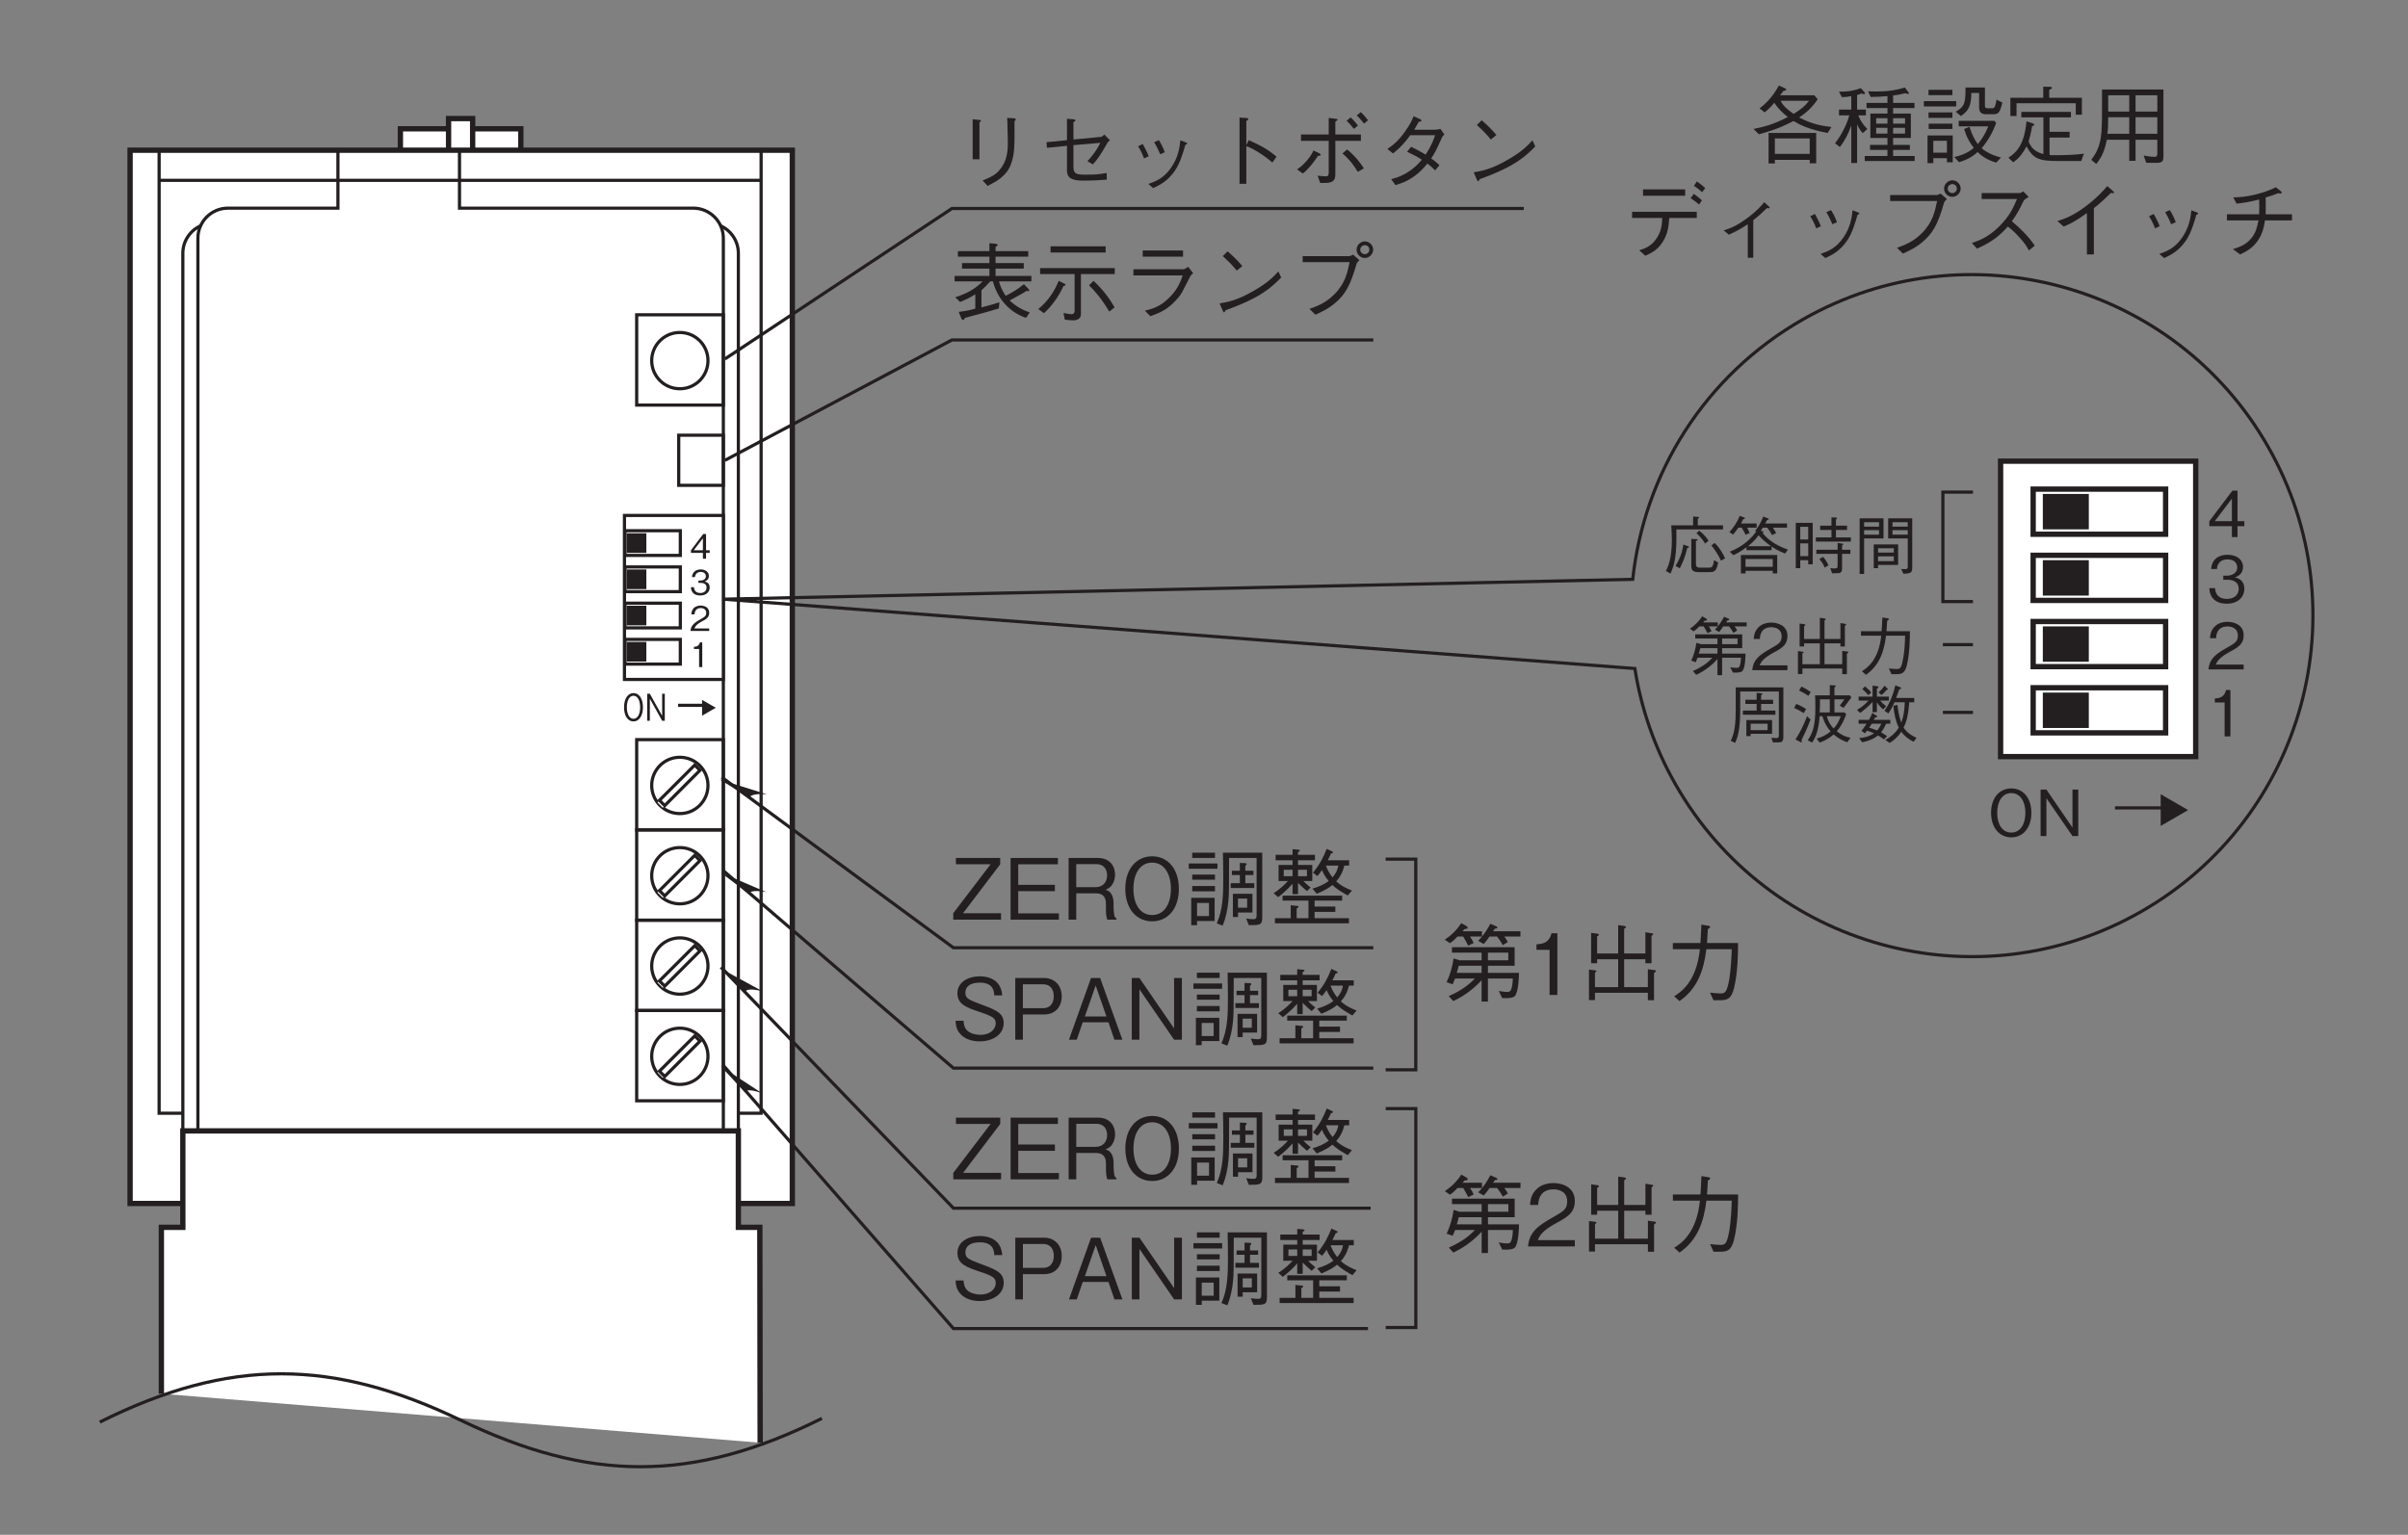 <?xml version="1.0" encoding="UTF-8"?>
<svg xmlns="http://www.w3.org/2000/svg" xmlns:xlink="http://www.w3.org/1999/xlink" width="226.77pt" height="144.57pt" viewBox="0 0 226.77 144.57" version="1.2">
<rect x="0" y="0" width="226.77" height="144.57" fill="#808080" stroke="none"/>
<defs>
<g>
<symbol overflow="visible" id="glyph0-0">
<path style="stroke:none;" d="M 0.312 0.375 L 2.875 0.375 L 2.875 -2.812 L 0.312 -2.812 Z M 1.594 -1.344 L 0.578 -2.641 L 2.609 -2.641 Z M 1.703 -1.219 L 2.703 -2.516 L 2.703 0.094 Z M 0.578 0.219 L 1.594 -1.078 L 2.609 0.219 Z M 0.484 -2.516 L 1.484 -1.219 L 0.484 0.094 Z M 0.484 -2.516 "/>
</symbol>
<symbol overflow="visible" id="glyph0-1">
<path style="stroke:none;" d="M 1.891 -0.547 L 1.891 -0.797 L 1.547 -0.797 L 1.547 -2.328 L 1.281 -2.328 L 0.125 -0.797 L 0.125 -0.547 L 1.25 -0.547 L 1.25 0 L 1.547 0 L 1.547 -0.547 Z M 1.25 -0.797 L 0.391 -0.797 L 1.25 -1.922 Z M 1.25 -0.797 "/>
</symbol>
<symbol overflow="visible" id="glyph0-2">
<path style="stroke:none;" d="M 1.891 -0.688 C 1.891 -1.141 1.547 -1.219 1.406 -1.25 C 1.5 -1.281 1.812 -1.391 1.812 -1.781 C 1.812 -2.141 1.5 -2.391 1.047 -2.391 C 0.688 -2.391 0.266 -2.234 0.219 -1.672 L 0.5 -1.672 C 0.516 -1.766 0.531 -1.875 0.625 -1.984 C 0.719 -2.109 0.891 -2.156 1.031 -2.156 C 1.422 -2.156 1.531 -1.922 1.531 -1.75 C 1.531 -1.438 1.203 -1.344 1.031 -1.344 L 0.828 -1.344 L 0.828 -1.125 L 1.062 -1.125 C 1.312 -1.125 1.594 -1.016 1.594 -0.688 C 1.594 -0.406 1.406 -0.172 1 -0.172 C 0.453 -0.172 0.422 -0.594 0.406 -0.719 L 0.125 -0.719 C 0.125 -0.594 0.141 -0.438 0.266 -0.25 C 0.438 0 0.734 0.062 1 0.062 C 1.562 0.062 1.891 -0.266 1.891 -0.688 Z M 1.891 -0.688 "/>
</symbol>
<symbol overflow="visible" id="glyph0-3">
<path style="stroke:none;" d="M 1.844 0 L 1.844 -0.234 L 0.453 -0.234 C 0.516 -0.391 0.594 -0.594 1.172 -0.906 C 1.609 -1.125 1.844 -1.297 1.844 -1.719 C 1.844 -2.234 1.375 -2.391 1.031 -2.391 C 0.922 -2.391 0.594 -2.375 0.359 -2.125 C 0.188 -1.922 0.172 -1.703 0.156 -1.562 L 0.469 -1.562 C 0.469 -1.688 0.5 -2.156 1.047 -2.156 C 1.266 -2.156 1.562 -2.062 1.562 -1.703 C 1.562 -1.406 1.406 -1.312 1.062 -1.125 C 0.469 -0.781 0.125 -0.547 0.078 0 Z M 1.844 0 "/>
</symbol>
<symbol overflow="visible" id="glyph0-4">
<path style="stroke:none;" d="M 1.188 0 L 1.188 -2.328 L 0.969 -2.328 C 0.859 -1.938 0.609 -1.922 0.406 -1.906 L 0.406 -1.703 L 0.891 -1.703 L 0.891 0 Z M 1.188 0 "/>
</symbol>
<symbol overflow="visible" id="glyph1-0">
<path style="stroke:none;" d="M 0.281 0.422 L 2.516 0.422 L 2.516 -3.062 L 0.281 -3.062 Z M 1.406 -1.469 L 0.516 -2.891 L 2.281 -2.891 Z M 1.484 -1.328 L 2.375 -2.75 L 2.375 0.094 Z M 0.516 0.25 L 1.406 -1.188 L 2.281 0.25 Z M 0.422 -2.75 L 1.312 -1.328 L 0.422 0.094 Z M 0.422 -2.75 "/>
</symbol>
<symbol overflow="visible" id="glyph1-1">
<path style="stroke:none;" d="M 1.953 -1.266 C 1.953 -2.078 1.594 -2.609 1.062 -2.609 C 0.531 -2.609 0.172 -2.078 0.172 -1.266 C 0.172 -0.453 0.531 0.062 1.062 0.062 C 1.578 0.062 1.953 -0.453 1.953 -1.266 Z M 1.688 -1.266 C 1.688 -0.641 1.453 -0.188 1.062 -0.188 C 0.672 -0.188 0.438 -0.641 0.438 -1.266 C 0.438 -1.906 0.672 -2.359 1.062 -2.359 C 1.453 -2.359 1.688 -1.906 1.688 -1.266 Z M 1.688 -1.266 "/>
</symbol>
<symbol overflow="visible" id="glyph1-2">
<path style="stroke:none;" d="M 1.891 0 L 1.891 -2.547 L 1.641 -2.547 L 1.641 -0.469 L 0.484 -2.547 L 0.234 -2.547 L 0.234 0 L 0.484 0 L 0.484 -2.078 L 1.641 0 Z M 1.891 0 "/>
</symbol>
<symbol overflow="visible" id="glyph2-0">
<path style="stroke:none;" d="M 0.594 0.719 L 5.391 0.719 L 5.391 -5.266 L 0.594 -5.266 Z M 2.984 -2.516 L 1.094 -4.969 L 4.891 -4.969 Z M 3.188 -2.281 L 5.094 -4.719 L 5.094 0.172 Z M 1.094 0.422 L 2.984 -2.031 L 4.891 0.422 Z M 0.891 -4.719 L 2.797 -2.281 L 0.891 0.172 Z M 0.891 -4.719 "/>
</symbol>
<symbol overflow="visible" id="glyph2-1">
<path style="stroke:none;" d="M 4.172 -2.188 C 4.172 -3.578 3.406 -4.484 2.281 -4.484 C 1.141 -4.484 0.375 -3.578 0.375 -2.188 C 0.375 -0.797 1.156 0.125 2.281 0.125 C 3.391 0.125 4.172 -0.781 4.172 -2.188 Z M 3.609 -2.188 C 3.609 -1.109 3.125 -0.328 2.281 -0.328 C 1.438 -0.328 0.953 -1.094 0.953 -2.188 C 0.953 -3.266 1.438 -4.047 2.281 -4.047 C 3.109 -4.047 3.609 -3.266 3.609 -2.188 Z M 3.609 -2.188 "/>
</symbol>
<symbol overflow="visible" id="glyph2-2">
<path style="stroke:none;" d="M 4.047 0 L 4.047 -4.375 L 3.5 -4.375 L 3.5 -0.797 L 1.047 -4.375 L 0.5 -4.375 L 0.5 0 L 1.047 0 L 1.047 -3.562 L 3.5 0 Z M 4.047 0 "/>
</symbol>
<symbol overflow="visible" id="glyph2-3">
<path style="stroke:none;" d="M 2.219 0 L 2.219 -4.375 L 1.812 -4.375 C 1.625 -3.641 1.141 -3.609 0.75 -3.578 L 0.75 -3.203 L 1.672 -3.203 L 1.672 0 Z M 2.219 0 "/>
</symbol>
<symbol overflow="visible" id="glyph2-4">
<path style="stroke:none;" d="M 3.469 0 L 3.469 -0.453 L 0.844 -0.453 C 0.969 -0.719 1.109 -1.094 2.219 -1.688 C 3.016 -2.109 3.469 -2.438 3.469 -3.219 C 3.469 -4.203 2.562 -4.484 1.938 -4.484 C 1.734 -4.484 1.094 -4.453 0.688 -3.984 C 0.344 -3.609 0.312 -3.188 0.297 -2.938 L 0.875 -2.938 C 0.875 -3.172 0.922 -4.047 1.953 -4.047 C 2.359 -4.047 2.922 -3.875 2.922 -3.188 C 2.922 -2.641 2.641 -2.469 1.984 -2.094 C 0.891 -1.484 0.25 -1.047 0.156 0 Z M 3.469 0 "/>
</symbol>
<symbol overflow="visible" id="glyph2-5">
<path style="stroke:none;" d="M 3.531 -1.281 C 3.531 -2.125 2.891 -2.297 2.641 -2.359 C 2.828 -2.422 3.406 -2.609 3.406 -3.344 C 3.406 -4.016 2.828 -4.484 1.953 -4.484 C 1.281 -4.484 0.484 -4.203 0.406 -3.141 L 0.953 -3.141 C 0.969 -3.312 0.984 -3.531 1.172 -3.734 C 1.359 -3.969 1.656 -4.047 1.938 -4.047 C 2.672 -4.047 2.859 -3.625 2.859 -3.281 C 2.859 -2.703 2.266 -2.516 1.938 -2.516 L 1.547 -2.516 L 1.547 -2.125 L 2 -2.125 C 2.469 -2.125 3 -1.922 3 -1.281 C 3 -0.75 2.625 -0.328 1.891 -0.328 C 0.844 -0.328 0.797 -1.125 0.766 -1.344 L 0.234 -1.344 C 0.25 -1.125 0.266 -0.812 0.5 -0.469 C 0.828 0 1.375 0.125 1.875 0.125 C 2.938 0.125 3.531 -0.5 3.531 -1.281 Z M 3.531 -1.281 "/>
</symbol>
<symbol overflow="visible" id="glyph2-6">
<path style="stroke:none;" d="M 3.531 -1.031 L 3.531 -1.5 L 2.891 -1.5 L 2.891 -4.375 L 2.406 -4.375 L 0.234 -1.5 L 0.234 -1.031 L 2.359 -1.031 L 2.359 0 L 2.891 0 L 2.891 -1.031 Z M 2.359 -1.5 L 0.75 -1.5 L 2.359 -3.625 Z M 2.359 -1.5 "/>
</symbol>
<symbol overflow="visible" id="glyph2-7">
<path style="stroke:none;" d="M 4.234 -0.406 L 4.234 -1.703 L 1.812 -1.703 L 1.812 -0.188 L 2.219 -0.188 L 2.219 -0.406 Z M 3.812 -0.75 L 2.219 -0.75 L 2.219 -1.359 L 3.812 -1.359 Z M 5.297 -4.781 L 0.812 -4.781 L 0.812 -2.703 C 0.812 -1.422 0.719 -0.5 0.344 0.25 L 0.75 0.453 C 1.047 -0.172 1.234 -0.953 1.234 -2.703 L 1.234 -4.391 L 4.875 -4.391 L 4.875 -0.281 C 4.875 -0.047 4.812 0 4.625 0 C 4.469 0 4.266 -0.031 4.172 -0.047 L 4.312 0.406 C 4.906 0.406 4.984 0.406 5.109 0.359 C 5.219 0.312 5.297 0.188 5.297 -0.109 Z M 2.781 -3.609 L 1.719 -3.609 L 1.719 -3.219 L 2.781 -3.219 L 2.781 -2.594 L 1.484 -2.594 L 1.484 -2.203 L 4.547 -2.203 L 4.547 -2.594 L 3.203 -2.594 L 3.203 -3.219 L 4.328 -3.219 L 4.328 -3.609 L 3.203 -3.609 L 3.203 -4.047 C 3.297 -4.094 3.328 -4.125 3.328 -4.156 C 3.328 -4.203 3.266 -4.219 3.25 -4.219 L 2.781 -4.266 Z M 2.781 -3.609 "/>
</symbol>
<symbol overflow="visible" id="glyph2-8">
<path style="stroke:none;" d="M 5.719 -3.828 L 5.578 -4.031 L 4.125 -4.031 L 4.125 -4.781 C 4.141 -4.797 4.25 -4.844 4.25 -4.906 C 4.25 -4.922 4.234 -4.969 4.141 -4.969 L 3.688 -4.984 L 3.688 -4.031 L 2.297 -4.031 C 2.312 -3.797 2.328 -3.5 2.328 -2.891 C 2.328 -1.125 2.062 -0.453 1.609 0.203 L 2.016 0.422 C 2.594 -0.391 2.672 -1.422 2.734 -2.062 L 2.984 -2.062 C 3.188 -1.422 3.391 -1.078 3.766 -0.625 C 3.297 -0.25 2.953 -0.109 2.453 0.047 L 2.734 0.422 C 3.328 0.203 3.672 -0.016 4.047 -0.344 C 4.484 0.016 4.812 0.203 5.328 0.391 L 5.641 -0.031 C 5.016 -0.156 4.672 -0.391 4.344 -0.641 C 4.781 -1.156 4.984 -1.578 5.234 -2.25 L 5.062 -2.422 L 4.125 -2.422 L 4.125 -3.656 L 5.062 -3.656 C 4.969 -3.516 4.844 -3.328 4.625 -3.062 L 4.984 -2.844 C 5.094 -2.984 5.609 -3.672 5.719 -3.828 Z M 3.688 -2.422 L 2.734 -2.422 C 2.766 -3.016 2.766 -3.062 2.766 -3.656 L 3.688 -3.656 Z M 4.719 -2.062 C 4.562 -1.641 4.422 -1.312 4.047 -0.906 C 3.734 -1.25 3.547 -1.531 3.406 -2.062 Z M 1.891 -4.344 C 1.578 -4.562 1.328 -4.703 1.016 -4.859 L 0.797 -4.484 C 1.156 -4.312 1.438 -4.141 1.672 -3.984 Z M 1.453 -2.734 C 1.203 -2.906 0.922 -3.062 0.531 -3.219 L 0.328 -2.844 C 0.531 -2.75 0.766 -2.641 1.234 -2.359 Z M 1.875 -1.75 L 1.547 -2.062 C 1.25 -1.297 0.906 -0.547 0.453 0.125 L 0.891 0.359 C 0.922 0.375 0.969 0.406 1 0.406 C 1.016 0.406 1.047 0.391 1.047 0.328 C 1.047 0.25 1.031 0.203 1.031 0.172 C 1.203 -0.172 1.5 -0.766 1.875 -1.75 Z M 1.875 -1.75 "/>
</symbol>
<symbol overflow="visible" id="glyph2-9">
<path style="stroke:none;" d="M 1.016 -0.453 C 1.094 -0.547 1.141 -0.609 1.203 -0.703 C 1.406 -0.641 1.594 -0.578 1.875 -0.453 C 1.609 -0.266 1.188 -0.062 0.469 0 L 0.75 0.391 C 1.172 0.312 1.453 0.203 1.625 0.125 C 1.844 0.031 2.094 -0.125 2.25 -0.25 C 2.469 -0.125 2.578 -0.047 2.812 0.125 L 3.094 -0.188 C 2.891 -0.328 2.781 -0.406 2.531 -0.547 C 2.75 -0.812 2.891 -1.094 3.016 -1.359 L 3.406 -1.359 L 3.406 -1.719 L 1.844 -1.719 C 1.891 -1.812 1.906 -1.812 1.969 -1.938 C 2.094 -1.969 2.172 -1.984 2.172 -2.031 C 2.172 -2.078 2.141 -2.094 2.094 -2.125 L 1.703 -2.375 C 1.641 -2.172 1.516 -1.938 1.391 -1.719 L 0.422 -1.719 L 0.422 -1.359 L 1.172 -1.359 C 0.875 -0.891 0.766 -0.781 0.688 -0.688 Z M 2.562 -1.359 C 2.391 -1 2.281 -0.859 2.172 -0.719 C 1.875 -0.844 1.672 -0.906 1.406 -0.984 C 1.516 -1.125 1.531 -1.156 1.656 -1.359 Z M 3.266 -3.531 L 3.266 -3.906 L 2.141 -3.906 L 2.141 -4.656 C 2.203 -4.688 2.297 -4.75 2.297 -4.797 C 2.297 -4.812 2.25 -4.891 2.141 -4.891 L 1.734 -4.938 L 1.734 -3.906 L 0.422 -3.906 L 0.422 -3.531 L 1.344 -3.531 C 1.078 -3.234 0.797 -2.969 0.266 -2.656 L 0.562 -2.375 C 0.938 -2.641 1.281 -2.922 1.734 -3.406 L 1.734 -2.453 L 2.141 -2.453 L 2.141 -3.375 C 2.25 -3.219 2.406 -2.969 2.734 -2.703 L 3.016 -3 C 2.609 -3.328 2.516 -3.453 2.453 -3.531 Z M 5.875 -0.031 C 5.078 -0.375 4.781 -0.812 4.656 -0.984 C 5.016 -1.734 5.094 -2.297 5.188 -3.375 L 5.656 -3.375 L 5.656 -3.781 L 3.953 -3.781 C 4 -3.906 4.203 -4.469 4.25 -4.594 C 4.359 -4.625 4.422 -4.641 4.422 -4.688 C 4.422 -4.734 4.375 -4.781 4.328 -4.797 L 3.875 -4.969 C 3.578 -3.734 3.219 -3.094 2.859 -2.578 L 3.219 -2.328 C 3.344 -2.5 3.531 -2.766 3.797 -3.375 L 4.766 -3.375 C 4.734 -2.656 4.688 -2.125 4.438 -1.453 C 4.219 -2.062 4.141 -2.562 4.078 -3.125 L 3.688 -3.047 C 3.781 -2.234 3.891 -1.641 4.203 -0.984 C 3.844 -0.406 3.359 -0.062 2.938 0.172 L 3.344 0.453 C 3.859 0.141 4.172 -0.203 4.438 -0.594 C 4.766 -0.172 5.047 0.062 5.594 0.344 Z M 0.766 -4.609 C 0.953 -4.469 1.094 -4.328 1.344 -4.047 L 1.609 -4.297 C 1.422 -4.531 1.25 -4.688 1.016 -4.875 Z M 2.578 -4.062 C 2.766 -4.219 2.906 -4.344 3.062 -4.547 C 3.094 -4.547 3.172 -4.547 3.172 -4.609 C 3.172 -4.641 3.141 -4.656 3.109 -4.703 L 2.859 -4.938 C 2.641 -4.625 2.5 -4.484 2.297 -4.312 Z M 2.578 -4.062 "/>
</symbol>
<symbol overflow="visible" id="glyph2-10">
<path style="stroke:none;" d="M 5.5 -1.562 L 3.297 -1.562 L 3.297 -2.078 L 5.188 -2.078 L 5.188 -3.375 L 0.766 -3.375 L 0.766 -2.984 L 2.859 -2.984 L 2.859 -2.453 L 1.297 -2.453 L 0.875 -2.578 C 0.781 -1.938 0.641 -1.438 0.391 -0.906 L 0.812 -0.75 C 0.859 -0.844 0.875 -0.891 0.984 -1.172 L 2.375 -1.172 C 1.984 -0.734 1.469 -0.328 0.547 0.078 L 0.859 0.438 C 1.734 0.031 2.422 -0.547 2.859 -1.047 L 2.859 0.469 L 3.297 0.469 L 3.297 -1.172 L 5.078 -1.172 C 5.062 -1.047 5.062 -0.766 4.984 -0.484 C 4.922 -0.25 4.812 -0.219 4.672 -0.219 C 4.469 -0.219 4.188 -0.25 4.062 -0.281 L 4.312 0.219 C 4.812 0.25 5.094 0.203 5.203 0.078 C 5.484 -0.203 5.5 -1.328 5.5 -1.562 Z M 4.75 -2.453 L 3.297 -2.453 L 3.297 -2.984 L 4.75 -2.984 Z M 2.859 -1.562 L 1.094 -1.562 C 1.172 -1.797 1.188 -1.812 1.25 -2.078 L 2.859 -2.078 Z M 5.609 -4.125 L 5.609 -4.5 L 3.672 -4.5 C 3.75 -4.609 3.75 -4.625 3.797 -4.688 C 3.891 -4.703 3.969 -4.703 3.969 -4.766 C 3.969 -4.797 3.938 -4.844 3.891 -4.859 L 3.484 -5.031 C 3.375 -4.844 3.125 -4.344 2.625 -3.828 L 3.016 -3.594 C 3.203 -3.828 3.312 -3.984 3.406 -4.125 L 3.953 -4.125 C 4.078 -3.969 4.188 -3.828 4.359 -3.516 L 4.719 -3.734 C 4.656 -3.859 4.594 -3.969 4.469 -4.125 Z M 2.891 -4.125 L 2.891 -4.5 L 1.516 -4.5 C 1.516 -4.516 1.641 -4.656 1.656 -4.656 C 1.766 -4.672 1.875 -4.672 1.875 -4.75 C 1.875 -4.781 1.844 -4.828 1.797 -4.859 L 1.422 -5.078 C 1.125 -4.609 0.719 -4.219 0.266 -3.906 L 0.625 -3.656 C 0.828 -3.812 0.953 -3.922 1.156 -4.125 L 1.562 -4.125 C 1.656 -3.953 1.781 -3.766 1.922 -3.484 L 2.297 -3.672 C 2.219 -3.844 2.172 -3.938 2.047 -4.125 Z M 2.891 -4.125 "/>
</symbol>
<symbol overflow="visible" id="glyph2-11">
<path style="stroke:none;" d="M 1.109 -0.156 L 4.859 -0.156 L 4.859 0.375 L 5.297 0.375 L 5.297 -1.547 C 5.328 -1.578 5.438 -1.641 5.438 -1.703 C 5.438 -1.734 5.375 -1.75 5.297 -1.766 L 4.859 -1.812 L 4.859 -0.562 L 3.188 -0.562 L 3.188 -2.531 L 4.688 -2.531 L 4.688 -2.234 L 5.109 -2.234 L 5.109 -4.188 C 5.172 -4.219 5.234 -4.266 5.234 -4.297 C 5.234 -4.344 5.141 -4.359 5.109 -4.375 L 4.688 -4.438 L 4.688 -2.938 L 3.188 -2.938 L 3.188 -4.688 C 3.266 -4.734 3.312 -4.766 3.312 -4.797 C 3.312 -4.859 3.234 -4.859 3.188 -4.875 L 2.75 -4.938 L 2.75 -2.938 L 1.266 -2.938 L 1.266 -4.141 C 1.312 -4.172 1.391 -4.203 1.391 -4.25 C 1.391 -4.312 1.297 -4.328 1.234 -4.344 L 0.844 -4.391 L 0.844 -2.234 L 1.266 -2.234 L 1.266 -2.531 L 2.75 -2.531 L 2.75 -0.562 L 1.109 -0.562 L 1.109 -1.594 C 1.156 -1.609 1.219 -1.625 1.219 -1.672 C 1.219 -1.734 1.109 -1.75 1.078 -1.75 L 0.688 -1.797 L 0.688 0.359 L 1.109 0.359 Z M 1.109 -0.156 "/>
</symbol>
<symbol overflow="visible" id="glyph2-12">
<path style="stroke:none;" d="M 1.109 0.438 C 2.359 -0.438 2.812 -1.703 3 -3.25 L 4.797 -3.25 C 4.781 -2.547 4.75 -1.859 4.625 -1.172 C 4.469 -0.25 4.359 -0.109 4.016 -0.109 C 3.781 -0.109 3.469 -0.141 3.266 -0.172 L 3.516 0.375 L 3.906 0.375 C 4.484 0.375 4.766 0.312 4.969 -0.484 C 5.234 -1.625 5.25 -2.938 5.25 -3.672 L 3.047 -3.672 C 3.078 -4.078 3.078 -4.109 3.109 -4.656 C 3.234 -4.734 3.266 -4.766 3.266 -4.812 C 3.266 -4.875 3.172 -4.891 3.141 -4.891 L 2.656 -4.969 C 2.625 -4.141 2.609 -3.859 2.578 -3.672 L 0.641 -3.672 L 0.641 -3.25 L 2.547 -3.25 C 2.312 -0.906 1.172 -0.188 0.734 0.094 Z M 1.109 0.438 "/>
</symbol>
<symbol overflow="visible" id="glyph2-13">
<path style="stroke:none;" d="M 5.594 -3.75 L 5.594 -4.141 L 3.219 -4.141 L 3.219 -4.766 C 3.266 -4.781 3.344 -4.828 3.344 -4.875 C 3.344 -4.922 3.281 -4.922 3.219 -4.938 L 2.781 -4.969 L 2.781 -4.141 L 0.719 -4.141 C 0.734 -3.859 0.781 -3.344 0.781 -2.828 C 0.781 -0.938 0.406 -0.219 0.219 0.156 L 0.656 0.406 C 1.047 -0.5 1.25 -1.328 1.203 -3.75 Z M 2.609 -2.859 L 2.609 -0.375 C 2.609 -0.109 2.609 0.266 3.25 0.266 L 4.328 0.266 C 4.781 0.266 4.984 0.188 5.141 -0.641 L 4.75 -0.859 C 4.656 -0.281 4.609 -0.156 4.25 -0.156 L 3.484 -0.156 C 3.266 -0.156 3.047 -0.156 3.047 -0.5 L 3.047 -2.672 C 3.125 -2.688 3.203 -2.734 3.203 -2.781 C 3.203 -2.828 3.172 -2.828 3.078 -2.844 Z M 4.5 -2.25 C 4.844 -1.812 5.109 -1.438 5.406 -0.812 L 5.797 -1.031 C 5.484 -1.688 5.203 -2.094 4.812 -2.484 Z M 3.094 -3.406 C 3.469 -3.047 3.688 -2.797 3.906 -2.422 L 4.234 -2.688 C 4.031 -3.016 3.812 -3.266 3.359 -3.641 Z M 1.531 -0.094 C 1.75 -0.547 2 -1.047 2.234 -2.016 C 2.328 -2.031 2.391 -2.047 2.391 -2.094 C 2.391 -2.125 2.375 -2.141 2.312 -2.172 L 1.859 -2.328 C 1.812 -1.953 1.672 -1.203 1.125 -0.312 Z M 1.531 -0.094 "/>
</symbol>
<symbol overflow="visible" id="glyph2-14">
<path style="stroke:none;" d="M 4.719 0.391 L 4.719 -1.344 L 1.297 -1.344 L 1.297 0.391 L 1.734 0.391 L 1.734 0.141 L 4.297 0.141 L 4.297 0.391 Z M 1.734 -0.234 L 1.734 -0.969 L 4.297 -0.969 L 4.297 -0.234 Z M 4.188 -2.141 C 4.781 -1.734 5.266 -1.562 5.469 -1.484 L 5.719 -1.859 C 4.812 -2.172 3.953 -2.656 3.344 -3.406 C 3.422 -3.453 3.422 -3.484 3.422 -3.5 C 3.422 -3.547 3.375 -3.578 3.359 -3.578 C 3.328 -3.594 3.203 -3.609 3.172 -3.625 C 3.234 -3.719 3.281 -3.781 3.359 -3.922 L 3.781 -3.922 C 4.031 -3.578 4.109 -3.453 4.234 -3.219 L 4.625 -3.422 C 4.562 -3.531 4.547 -3.562 4.312 -3.922 L 5.641 -3.922 L 5.641 -4.312 L 3.578 -4.312 C 3.641 -4.422 3.688 -4.484 3.75 -4.625 C 3.828 -4.656 3.922 -4.672 3.922 -4.734 C 3.922 -4.766 3.891 -4.781 3.812 -4.812 L 3.406 -4.969 C 3.125 -4.266 2.875 -3.906 2.641 -3.625 L 2.75 -3.562 C 1.922 -2.406 0.859 -1.906 0.25 -1.656 L 0.594 -1.328 C 1.016 -1.531 1.438 -1.781 1.828 -2.078 L 1.828 -1.797 L 4.188 -1.797 Z M 1.969 -2.172 C 2.469 -2.578 2.719 -2.875 2.969 -3.203 C 3.344 -2.797 3.672 -2.5 4.141 -2.172 Z M 0.562 -3.266 C 0.688 -3.422 0.844 -3.609 1.062 -3.922 L 1.375 -3.922 C 1.594 -3.578 1.656 -3.422 1.734 -3.25 L 2.125 -3.422 C 2.078 -3.531 2.062 -3.562 1.891 -3.922 L 2.781 -3.922 L 2.781 -4.312 L 1.312 -4.312 C 1.375 -4.438 1.438 -4.547 1.516 -4.719 C 1.578 -4.734 1.688 -4.75 1.688 -4.812 C 1.688 -4.844 1.656 -4.859 1.578 -4.891 L 1.188 -5.031 C 0.922 -4.375 0.609 -3.953 0.219 -3.5 Z M 0.562 -3.266 "/>
</symbol>
<symbol overflow="visible" id="glyph2-15">
<path style="stroke:none;" d="M 0.484 -0.109 L 0.906 -0.109 L 0.906 -0.859 L 1.656 -0.859 L 1.656 -0.469 L 2.078 -0.469 L 2.078 -4.375 L 0.484 -4.375 Z M 1.656 -2.812 L 0.906 -2.812 L 0.906 -4 L 1.656 -4 Z M 1.656 -1.234 L 0.906 -1.234 L 0.906 -2.438 L 1.656 -2.438 Z M 3.844 -4.109 L 2.781 -4.109 L 2.781 -3.703 L 3.844 -3.703 L 3.844 -3 L 2.375 -3 L 2.375 -2.609 L 5.672 -2.609 L 5.672 -3 L 4.266 -3 L 4.266 -3.703 L 5.312 -3.703 L 5.312 -4.109 L 4.266 -4.109 L 4.266 -4.703 C 4.359 -4.75 4.375 -4.781 4.375 -4.812 C 4.375 -4.859 4.312 -4.875 4.266 -4.875 L 3.844 -4.891 Z M 2.422 -1.453 L 4.422 -1.453 L 4.422 -0.344 C 4.422 -0.172 4.422 -0.078 4.141 -0.078 C 4.078 -0.078 3.953 -0.078 3.734 -0.109 L 3.906 0.375 C 4.125 0.375 4.453 0.375 4.562 0.359 C 4.781 0.312 4.844 0.172 4.844 -0.094 L 4.844 -1.453 L 5.625 -1.453 L 5.625 -1.844 L 4.844 -1.844 L 4.844 -2.25 C 4.938 -2.328 4.953 -2.328 4.953 -2.359 C 4.953 -2.406 4.906 -2.422 4.812 -2.422 L 4.422 -2.484 L 4.422 -1.844 L 2.422 -1.844 Z M 2.703 -0.953 C 2.984 -0.641 3.094 -0.438 3.203 -0.156 L 3.562 -0.375 C 3.375 -0.781 3.219 -1 3.047 -1.172 Z M 2.703 -0.953 "/>
</symbol>
<symbol overflow="visible" id="glyph2-16">
<path style="stroke:none;" d="M 0.516 -4.797 L 0.516 0.438 L 0.938 0.438 L 0.938 -2.906 L 2.766 -2.906 L 2.766 -4.797 Z M 2.344 -4.016 L 0.938 -4.016 L 0.938 -4.438 L 2.344 -4.438 Z M 0.938 -3.266 L 0.938 -3.688 L 2.344 -3.688 L 2.344 -3.266 Z M 4.641 0.422 C 5.422 0.391 5.469 0.297 5.469 -0.266 L 5.469 -4.797 L 3.203 -4.797 L 3.203 -2.906 L 5.047 -2.906 L 5.047 -0.203 C 5.047 -0.047 4.969 -0.016 4.75 -0.016 C 4.625 -0.016 4.531 -0.031 4.422 -0.031 Z M 5.047 -4.016 L 3.609 -4.016 L 3.609 -4.438 L 5.047 -4.438 Z M 5.047 -3.266 L 3.609 -3.266 L 3.609 -3.688 L 5.047 -3.688 Z M 2.25 -0.406 L 4.141 -0.406 L 4.141 -2.344 L 1.844 -2.344 L 1.844 -0.109 L 2.25 -0.109 Z M 3.734 -1.578 L 2.25 -1.578 L 2.25 -1.984 L 3.734 -1.984 Z M 3.734 -0.766 L 2.25 -0.766 L 2.25 -1.219 L 3.734 -1.219 Z M 3.734 -0.766 "/>
</symbol>
<symbol overflow="visible" id="glyph3-0">
<path style="stroke:none;" d="M 0.797 0.953 L 7.172 0.953 L 7.172 -7.016 L 0.797 -7.016 Z M 3.984 -3.359 L 1.453 -6.609 L 6.516 -6.609 Z M 4.234 -3.031 L 6.766 -6.281 L 6.766 0.234 Z M 1.453 0.562 L 3.984 -2.703 L 6.516 0.562 Z M 1.188 -6.281 L 3.734 -3.031 L 1.188 0.234 Z M 1.188 -6.281 "/>
</symbol>
<symbol overflow="visible" id="glyph3-1">
<path style="stroke:none;" d="M 5 -1.562 C 5 -2.453 4.375 -2.766 3.109 -3.234 C 1.656 -3.781 1.391 -3.875 1.391 -4.438 C 1.391 -5 1.844 -5.375 2.75 -5.375 C 4.031 -5.375 4.094 -4.562 4.109 -4.172 L 4.859 -4.172 C 4.844 -4.375 4.812 -4.766 4.547 -5.172 C 4.078 -5.891 3.156 -5.969 2.766 -5.969 C 1.578 -5.969 0.641 -5.375 0.641 -4.375 C 0.641 -3.328 1.516 -3.031 2.656 -2.641 C 3.984 -2.203 4.25 -2.031 4.25 -1.531 C 4.25 -1.016 3.75 -0.453 2.812 -0.453 C 2.578 -0.453 2.047 -0.5 1.656 -0.781 C 1.266 -1.078 1.234 -1.547 1.219 -1.781 L 0.469 -1.781 C 0.484 -1.5 0.5 -1.109 0.781 -0.703 C 1.328 0.062 2.25 0.156 2.734 0.156 C 3.969 0.156 5 -0.484 5 -1.562 Z M 5 -1.562 "/>
</symbol>
<symbol overflow="visible" id="glyph3-2">
<path style="stroke:none;" d="M 5 -4.078 C 5 -5.172 4.281 -5.812 3.328 -5.812 L 0.625 -5.812 L 0.625 0 L 1.344 0 L 1.344 -2.375 L 3.328 -2.375 C 4.391 -2.375 5 -3.094 5 -4.078 Z M 4.25 -4.094 C 4.25 -3.5 3.969 -2.969 3.25 -2.969 L 1.344 -2.969 L 1.344 -5.219 L 3.25 -5.219 C 3.906 -5.219 4.25 -4.781 4.25 -4.094 Z M 4.25 -4.094 "/>
</symbol>
<symbol overflow="visible" id="glyph3-3">
<path style="stroke:none;" d="M 5.25 0 L 3.156 -5.812 L 2.297 -5.812 L 0.219 0 L 0.953 0 L 1.516 -1.641 L 3.938 -1.641 L 4.5 0 Z M 3.75 -2.188 L 1.719 -2.188 L 2.734 -5.109 Z M 3.75 -2.188 "/>
</symbol>
<symbol overflow="visible" id="glyph3-4">
<path style="stroke:none;" d="M 5.391 0 L 5.391 -5.812 L 4.656 -5.812 L 4.656 -1.062 L 1.391 -5.812 L 0.672 -5.812 L 0.672 0 L 1.391 0 L 1.391 -4.75 L 4.656 0 Z M 5.391 0 "/>
</symbol>
<symbol overflow="visible" id="glyph3-5">
<path style="stroke:none;" d="M 7.344 -0.203 L 7.344 -6.312 L 3.641 -6.312 C 3.656 -5.484 3.672 -4.875 3.672 -3.844 C 3.672 -2.406 3.641 -0.938 3.062 0.344 L 3.609 0.562 C 3.922 -0.172 4.078 -0.969 4.156 -1.781 C 4.219 -2.5 4.219 -2.984 4.219 -5.812 L 6.812 -5.812 L 6.812 -0.422 C 6.812 -0.172 6.766 -0.047 6.516 -0.047 C 6.391 -0.047 6.078 -0.062 5.828 -0.109 L 6.078 0.516 C 7.109 0.516 7.344 0.516 7.344 -0.203 Z M 2.891 -5.812 L 2.891 -6.312 L 0.75 -6.312 L 0.75 -5.812 Z M 6.422 -0.672 L 6.422 -2.438 L 4.578 -2.438 L 4.578 -0.25 L 5.062 -0.25 L 5.062 -0.672 Z M 5.922 -1.125 L 5.062 -1.125 L 5.062 -1.984 L 5.922 -1.984 Z M 2.859 0.125 L 2.859 -2.062 L 0.656 -2.062 L 0.656 0.516 L 1.203 0.516 L 1.203 0.125 Z M 2.328 -0.344 L 1.203 -0.344 L 1.203 -1.578 L 2.328 -1.578 Z M 6.594 -2.984 L 6.594 -3.438 L 5.75 -3.438 L 5.75 -4.203 L 6.516 -4.203 L 6.516 -4.609 L 5.75 -4.609 L 5.75 -5.062 C 5.859 -5.188 5.875 -5.203 5.875 -5.25 C 5.875 -5.281 5.844 -5.312 5.734 -5.328 L 5.234 -5.344 L 5.234 -4.609 L 4.484 -4.609 L 4.484 -4.203 L 5.234 -4.203 L 5.234 -3.438 L 4.375 -3.438 L 4.375 -2.984 Z M 3.125 -4.797 L 3.125 -5.297 L 0.422 -5.297 L 0.422 -4.797 Z M 2.891 -3.766 L 2.891 -4.25 L 0.75 -4.25 L 0.75 -3.766 Z M 2.891 -2.672 L 2.891 -3.172 L 0.75 -3.172 L 0.75 -2.672 Z M 2.891 -2.672 "/>
</symbol>
<symbol overflow="visible" id="glyph3-6">
<path style="stroke:none;" d="M 0.859 -2.125 C 1.547 -2.625 2.125 -3.266 2.219 -3.391 L 2.219 -2.406 L 2.734 -2.406 L 2.734 -3.469 C 2.984 -3.203 3.203 -3.016 3.578 -2.688 L 3.922 -3.031 C 3.672 -3.234 3.422 -3.438 3.25 -3.641 L 4.078 -3.641 L 4.078 -5.156 L 2.734 -5.156 L 2.734 -5.594 L 4.328 -5.594 L 4.328 -6.109 L 2.734 -6.109 L 2.734 -6.375 C 2.859 -6.422 2.906 -6.453 2.906 -6.516 C 2.906 -6.562 2.875 -6.578 2.766 -6.594 L 2.219 -6.641 L 2.219 -6.109 L 0.625 -6.109 L 0.625 -5.594 L 2.219 -5.594 L 2.219 -5.156 L 0.906 -5.156 L 0.906 -3.641 L 1.781 -3.641 C 1.562 -3.391 1.094 -2.906 0.438 -2.5 Z M 2.219 -4.094 L 1.391 -4.094 L 1.391 -4.703 L 2.219 -4.703 Z M 3.578 -4.094 L 2.734 -4.094 L 2.734 -4.703 L 3.578 -4.703 Z M 2.047 -0.141 L 0.562 -0.141 L 0.562 0.344 L 7.531 0.344 L 7.531 -0.141 L 4.297 -0.141 L 4.297 -0.734 L 6.25 -0.734 L 6.25 -1.234 L 4.297 -1.234 L 4.297 -1.797 L 6.891 -1.797 L 6.891 -2.266 L 1.281 -2.266 L 1.281 -1.797 L 3.719 -1.797 L 3.719 -0.141 L 2.609 -0.141 L 2.609 -1.062 C 2.719 -1.109 2.781 -1.141 2.781 -1.219 C 2.781 -1.281 2.703 -1.297 2.656 -1.297 L 2.047 -1.359 Z M 5.531 -5.594 C 5.641 -5.797 5.703 -5.938 5.844 -6.234 C 5.906 -6.25 6.031 -6.266 6.031 -6.344 C 6.031 -6.391 5.969 -6.422 5.938 -6.438 L 5.438 -6.672 C 5.094 -5.812 4.797 -5.219 4.141 -4.422 L 4.562 -4.109 C 4.688 -4.25 4.812 -4.406 4.984 -4.672 C 5.172 -4.203 5.469 -3.828 5.625 -3.641 C 5.219 -3.328 4.672 -3.094 4.094 -2.922 L 4.5 -2.438 C 5.344 -2.797 5.672 -3.016 5.969 -3.266 C 6.406 -2.859 6.906 -2.562 7.422 -2.281 L 7.812 -2.75 C 7.406 -2.906 6.844 -3.141 6.328 -3.609 C 6.875 -4.203 7.031 -4.828 7.094 -5.094 L 7.547 -5.094 L 7.547 -5.594 Z M 6.531 -5.094 C 6.453 -4.656 6.297 -4.344 5.984 -3.984 C 5.594 -4.469 5.438 -4.891 5.359 -5.094 Z M 6.531 -5.094 "/>
</symbol>
<symbol overflow="visible" id="glyph3-7">
<path style="stroke:none;" d="M 4.75 0 L 4.75 -0.609 L 1.172 -0.609 L 4.672 -5.219 L 4.672 -5.812 L 0.5 -5.812 L 0.5 -5.219 L 3.766 -5.219 L 0.25 -0.609 L 0.25 0 Z M 4.75 0 "/>
</symbol>
<symbol overflow="visible" id="glyph3-8">
<path style="stroke:none;" d="M 5.172 0 L 5.172 -0.594 L 1.344 -0.594 L 1.344 -2.688 L 4.797 -2.688 L 4.797 -3.281 L 1.344 -3.281 L 1.344 -5.219 L 5.078 -5.219 L 5.078 -5.812 L 0.625 -5.812 L 0.625 0 Z M 5.172 0 "/>
</symbol>
<symbol overflow="visible" id="glyph3-9">
<path style="stroke:none;" d="M 5.125 0 L 5.125 -0.125 C 5 -0.203 4.953 -0.266 4.922 -0.453 C 4.891 -0.609 4.859 -0.875 4.859 -1.125 L 4.859 -1.547 C 4.859 -1.734 4.844 -2.094 4.656 -2.406 C 4.484 -2.703 4.297 -2.75 4.094 -2.812 C 4.234 -2.875 4.406 -2.953 4.562 -3.094 C 4.844 -3.375 5 -3.812 5 -4.25 C 5 -4.984 4.562 -5.812 3.391 -5.812 L 0.625 -5.812 L 0.625 0 L 1.344 0 L 1.344 -2.484 L 3.156 -2.484 C 3.688 -2.484 4.141 -2.297 4.141 -1.5 L 4.141 -1 C 4.141 -0.516 4.172 -0.297 4.266 0 Z M 4.25 -4.172 C 4.25 -3.547 3.859 -3.062 3.172 -3.062 L 1.344 -3.062 L 1.344 -5.234 L 3.25 -5.234 C 3.953 -5.234 4.25 -4.719 4.25 -4.172 Z M 4.25 -4.172 "/>
</symbol>
<symbol overflow="visible" id="glyph3-10">
<path style="stroke:none;" d="M 5.547 -2.906 C 5.547 -4.75 4.531 -5.969 3.031 -5.969 C 1.516 -5.969 0.5 -4.75 0.5 -2.906 C 0.5 -1.047 1.531 0.156 3.031 0.156 C 4.516 0.156 5.547 -1.047 5.547 -2.906 Z M 4.797 -2.906 C 4.797 -1.469 4.156 -0.438 3.031 -0.438 C 1.906 -0.438 1.266 -1.453 1.266 -2.906 C 1.266 -4.359 1.906 -5.375 3.031 -5.375 C 4.141 -5.375 4.797 -4.344 4.797 -2.906 Z M 4.797 -2.906 "/>
</symbol>
<symbol overflow="visible" id="glyph3-11">
<path style="stroke:none;" d="M 7.328 -2.078 L 4.406 -2.078 L 4.406 -2.75 L 6.922 -2.75 L 6.922 -4.5 L 1.016 -4.5 L 1.016 -3.984 L 3.812 -3.984 L 3.812 -3.266 L 1.734 -3.266 L 1.172 -3.438 C 1.047 -2.594 0.844 -1.906 0.516 -1.203 L 1.078 -1 C 1.141 -1.125 1.172 -1.188 1.312 -1.547 L 3.172 -1.547 C 2.641 -0.984 1.953 -0.438 0.719 0.109 L 1.141 0.578 C 2.297 0.047 3.219 -0.734 3.812 -1.391 L 3.812 0.625 L 4.406 0.625 L 4.406 -1.547 L 6.75 -1.547 C 6.75 -1.391 6.734 -1.016 6.641 -0.656 C 6.562 -0.344 6.422 -0.281 6.219 -0.281 C 5.953 -0.281 5.578 -0.344 5.422 -0.375 L 5.75 0.297 C 6.422 0.328 6.766 0.266 6.938 0.109 C 7.297 -0.281 7.328 -1.766 7.328 -2.078 Z M 6.328 -3.266 L 4.406 -3.266 L 4.406 -3.984 L 6.328 -3.984 Z M 3.812 -2.078 L 1.469 -2.078 C 1.562 -2.391 1.578 -2.422 1.656 -2.75 L 3.812 -2.75 Z M 7.469 -5.5 L 7.469 -6 L 4.891 -6 C 5 -6.141 5 -6.156 5.047 -6.234 C 5.172 -6.25 5.297 -6.266 5.297 -6.344 C 5.297 -6.391 5.234 -6.453 5.172 -6.469 L 4.625 -6.703 C 4.5 -6.453 4.172 -5.797 3.484 -5.094 L 4.016 -4.797 C 4.266 -5.094 4.422 -5.297 4.547 -5.5 L 5.266 -5.5 C 5.438 -5.281 5.578 -5.094 5.812 -4.688 L 6.281 -4.984 C 6.203 -5.141 6.109 -5.281 5.953 -5.5 Z M 3.844 -5.5 L 3.844 -6 L 2.016 -6 C 2.031 -6.016 2.188 -6.203 2.203 -6.203 C 2.344 -6.219 2.5 -6.219 2.5 -6.328 C 2.5 -6.375 2.469 -6.438 2.391 -6.484 L 1.891 -6.766 C 1.5 -6.141 0.969 -5.625 0.344 -5.203 L 0.828 -4.875 C 1.109 -5.062 1.281 -5.219 1.531 -5.5 L 2.078 -5.5 C 2.219 -5.266 2.359 -5.016 2.547 -4.641 L 3.062 -4.891 C 2.969 -5.109 2.891 -5.25 2.719 -5.5 Z M 3.844 -5.5 "/>
</symbol>
<symbol overflow="visible" id="glyph3-12">
<path style="stroke:none;" d="M 4.609 0 L 4.609 -0.594 L 1.125 -0.594 C 1.281 -0.969 1.484 -1.469 2.953 -2.25 C 4.016 -2.812 4.609 -3.25 4.609 -4.281 C 4.609 -5.594 3.422 -5.969 2.594 -5.969 C 2.297 -5.969 1.469 -5.922 0.922 -5.312 C 0.453 -4.812 0.422 -4.25 0.391 -3.906 L 1.156 -3.906 C 1.172 -4.219 1.234 -5.375 2.609 -5.375 C 3.141 -5.375 3.891 -5.156 3.891 -4.234 C 3.891 -3.5 3.5 -3.297 2.641 -2.797 C 1.172 -1.969 0.328 -1.391 0.203 0 Z M 4.609 0 "/>
</symbol>
<symbol overflow="visible" id="glyph3-13">
<path style="stroke:none;" d="M 1.484 -0.203 L 6.469 -0.203 L 6.469 0.5 L 7.047 0.5 L 7.047 -2.062 C 7.094 -2.094 7.234 -2.188 7.234 -2.266 C 7.234 -2.312 7.156 -2.328 7.047 -2.344 L 6.469 -2.422 L 6.469 -0.734 L 4.234 -0.734 L 4.234 -3.359 L 6.234 -3.359 L 6.234 -2.984 L 6.812 -2.984 L 6.812 -5.562 C 6.891 -5.625 6.969 -5.672 6.969 -5.719 C 6.969 -5.797 6.859 -5.812 6.797 -5.812 L 6.234 -5.906 L 6.234 -3.906 L 4.234 -3.906 L 4.234 -6.234 C 4.344 -6.297 4.406 -6.344 4.406 -6.391 C 4.406 -6.469 4.297 -6.484 4.234 -6.5 L 3.672 -6.578 L 3.672 -3.906 L 1.688 -3.906 L 1.688 -5.516 C 1.75 -5.547 1.859 -5.609 1.859 -5.672 C 1.859 -5.75 1.734 -5.766 1.641 -5.781 L 1.125 -5.844 L 1.125 -2.984 L 1.688 -2.984 L 1.688 -3.359 L 3.672 -3.359 L 3.672 -0.734 L 1.484 -0.734 L 1.484 -2.125 C 1.531 -2.141 1.625 -2.172 1.625 -2.234 C 1.625 -2.312 1.484 -2.328 1.422 -2.328 L 0.922 -2.391 L 0.922 0.484 L 1.484 0.484 Z M 1.484 -0.203 "/>
</symbol>
<symbol overflow="visible" id="glyph3-14">
<path style="stroke:none;" d="M 1.469 0.578 C 3.141 -0.578 3.75 -2.266 4 -4.312 L 6.391 -4.312 C 6.359 -3.391 6.312 -2.484 6.172 -1.562 C 5.953 -0.328 5.812 -0.141 5.344 -0.141 C 5.031 -0.141 4.609 -0.188 4.344 -0.219 L 4.672 0.5 L 5.203 0.5 C 5.969 0.5 6.344 0.406 6.609 -0.656 C 6.969 -2.172 6.984 -3.906 6.984 -4.891 L 4.062 -4.891 C 4.094 -5.422 4.094 -5.469 4.141 -6.203 C 4.297 -6.297 4.359 -6.344 4.359 -6.422 C 4.359 -6.484 4.219 -6.516 4.188 -6.516 L 3.531 -6.625 C 3.484 -5.516 3.469 -5.141 3.438 -4.891 L 0.844 -4.891 L 0.844 -4.312 L 3.391 -4.312 C 3.078 -1.203 1.562 -0.25 0.969 0.125 Z M 1.469 0.578 "/>
</symbol>
<symbol overflow="visible" id="glyph3-15">
<path style="stroke:none;" d="M 2.969 0 L 2.969 -5.812 L 2.422 -5.812 C 2.172 -4.844 1.516 -4.812 1 -4.766 L 1 -4.25 L 2.234 -4.25 L 2.234 0 Z M 2.969 0 "/>
</symbol>
<symbol overflow="visible" id="glyph3-16">
<path style="stroke:none;" d="M 2.078 -5.969 L 2.078 -2.203 L 2.719 -2.203 L 2.719 -5.672 C 2.859 -5.781 2.859 -5.797 2.859 -5.828 C 2.859 -5.891 2.766 -5.906 2.703 -5.906 Z M 3.484 0.312 C 4.25 -0.078 5.297 -0.609 5.703 -1.781 C 6.031 -2.703 6.031 -3.484 6.016 -5.766 C 6.125 -5.922 6.141 -5.938 6.141 -5.969 C 6.141 -6.047 6.016 -6.062 5.969 -6.062 L 5.328 -6.094 C 5.359 -5.469 5.359 -5.422 5.359 -5.172 C 5.375 -4.969 5.391 -3.891 5.391 -3.656 C 5.391 -2.406 5.062 -1.719 4.594 -1.172 C 4.281 -0.797 3.922 -0.562 3.016 -0.203 Z M 3.484 0.312 "/>
</symbol>
<symbol overflow="visible" id="glyph3-17">
<path style="stroke:none;" d="M 3.594 -4.062 L 3.594 -5.688 C 3.781 -5.812 3.797 -5.828 3.797 -5.859 C 3.797 -5.938 3.625 -5.953 3.578 -5.969 L 2.984 -6.016 L 2.984 -4 L 1.062 -3.812 L 1.094 -3.281 L 2.984 -3.469 L 2.984 -1.141 C 2.984 -0.609 3.219 -0.188 4.469 -0.188 C 5.281 -0.188 6.188 -0.234 6.734 -0.281 L 6.719 -0.906 C 5.844 -0.766 5.672 -0.75 4.75 -0.75 C 3.859 -0.75 3.594 -0.828 3.594 -1.484 L 3.594 -3.531 L 6.125 -3.75 C 5.719 -2.906 5.156 -2.281 4.906 -2.016 L 5.422 -1.719 C 5.766 -2.094 6.062 -2.453 6.797 -3.75 C 6.828 -3.828 6.875 -3.859 7.031 -3.984 L 6.5 -4.531 C 6.453 -4.484 6.281 -4.312 6.219 -4.312 Z M 3.594 -4.062 "/>
</symbol>
<symbol overflow="visible" id="glyph3-18">
<path style="stroke:none;" d="M 1.703 -3.422 C 1.859 -3.188 2.094 -2.766 2.266 -2.281 L 2.703 -2.484 C 2.516 -2.984 2.25 -3.438 2.141 -3.641 Z M 3.219 -3.812 C 3.328 -3.641 3.578 -3.188 3.781 -2.672 L 4.219 -2.859 C 4.047 -3.344 3.812 -3.781 3.656 -4 Z M 3.125 0.516 C 3.797 0.203 4.5 -0.156 5.172 -1.125 C 5.656 -1.844 5.938 -2.781 6.156 -3.562 C 6.312 -3.625 6.328 -3.641 6.328 -3.688 C 6.328 -3.734 6.281 -3.766 6.109 -3.828 L 5.688 -3.984 C 5.609 -3.266 5.484 -2.375 4.812 -1.406 C 4.094 -0.375 3.359 -0.125 2.672 0.125 Z M 3.125 0.516 "/>
</symbol>
<symbol overflow="visible" id="glyph3-19">
<path style="stroke:none;" d="M 3.922 -3.547 L 3.922 -5.797 C 4.047 -5.891 4.109 -5.922 4.109 -5.969 C 4.109 -6.078 3.922 -6.094 3.891 -6.094 L 3.281 -6.125 L 3.281 0.109 L 3.922 0.109 L 3.922 -3.438 C 4.281 -3.297 4.641 -3.141 5.281 -2.719 C 5.828 -2.359 6.141 -2.094 6.375 -1.891 L 6.766 -2.453 C 6.047 -3.031 5.5 -3.406 4.156 -4 Z M 3.922 -3.547 "/>
</symbol>
<symbol overflow="visible" id="glyph3-20">
<path style="stroke:none;" d="M 3.703 -0.938 C 3.688 -0.656 3.641 -0.594 3.406 -0.594 C 3.156 -0.594 2.812 -0.641 2.656 -0.656 L 2.906 0.031 C 3.125 0.031 3.5 0.047 3.719 0 C 4.328 -0.109 4.328 -0.469 4.328 -0.953 L 4.328 -3.938 L 6.734 -3.938 L 6.734 -4.531 L 4.328 -4.531 L 4.328 -5.75 C 4.5 -5.859 4.531 -5.875 4.531 -5.922 C 4.531 -5.984 4.469 -6.016 4.344 -6.016 L 3.703 -6.094 L 3.703 -4.531 L 1.094 -4.531 L 1.094 -3.938 L 3.703 -3.938 Z M 1.266 -0.859 C 1.891 -1.344 2.453 -2.156 2.688 -2.516 C 2.844 -2.531 2.953 -2.547 2.953 -2.609 C 2.953 -2.656 2.906 -2.719 2.844 -2.75 L 2.266 -3.031 C 2.172 -2.828 2.094 -2.625 1.688 -2.125 C 1.25 -1.609 0.984 -1.422 0.719 -1.25 Z M 5 -2.75 C 5.344 -2.469 5.938 -1.875 6.438 -1.016 L 7.016 -1.344 C 6.703 -1.844 6.188 -2.516 5.438 -3.125 Z M 7.406 -5.875 C 7.25 -6.078 6.969 -6.438 6.719 -6.641 L 6.344 -6.328 C 6.578 -6.125 6.953 -5.656 7.031 -5.562 Z M 6.453 -5.375 C 6.266 -5.641 6 -5.938 5.766 -6.141 L 5.391 -5.828 C 5.641 -5.609 6 -5.156 6.078 -5.062 Z M 6.453 -5.375 "/>
</symbol>
<symbol overflow="visible" id="glyph3-21">
<path style="stroke:none;" d="M 6.25 -5.062 C 6.109 -5.016 5.859 -4.984 5.734 -4.984 L 3.781 -4.984 C 4.047 -5.438 4.078 -5.484 4.188 -5.719 C 4.266 -5.734 4.469 -5.766 4.469 -5.844 C 4.469 -5.875 4.438 -5.938 4.328 -5.984 L 3.719 -6.25 C 3.609 -5.969 3.422 -5.516 2.891 -4.781 C 2.219 -3.844 1.75 -3.516 1.25 -3.172 L 1.781 -2.75 C 2.141 -3.031 2.656 -3.438 3.406 -4.469 L 5.75 -4.469 C 5.609 -4.062 5.406 -3.484 4.859 -2.641 C 4.625 -2.766 4.234 -3.016 3.484 -3.375 L 3.109 -2.906 C 3.75 -2.609 4.078 -2.438 4.5 -2.156 C 4.203 -1.812 3.844 -1.406 3.172 -0.984 C 2.516 -0.562 2.016 -0.438 1.609 -0.328 L 2.016 0.234 C 2.5 0.078 3.047 -0.078 3.75 -0.578 C 4.391 -1.031 4.734 -1.453 5.016 -1.797 C 5.234 -1.641 5.406 -1.5 5.75 -1.156 L 6.156 -1.641 C 5.906 -1.891 5.656 -2.094 5.375 -2.281 C 5.719 -2.781 5.828 -3 6.422 -4.312 C 6.469 -4.375 6.484 -4.406 6.625 -4.531 Z M 6.25 -5.062 "/>
</symbol>
<symbol overflow="visible" id="glyph3-22">
<path style="stroke:none;" d="M 3.547 -4.484 C 3.078 -5.062 2.406 -5.672 2.156 -5.875 L 1.703 -5.422 C 2.172 -5 2.625 -4.562 3.016 -4.062 Z M 6.938 -3.984 C 6.484 -3.484 5.922 -2.891 4.531 -2.109 C 3.062 -1.266 2.203 -1.109 1.406 -0.969 L 1.688 -0.312 C 1.734 -0.219 1.766 -0.125 1.828 -0.125 C 1.875 -0.125 1.969 -0.312 1.969 -0.328 C 5.344 -1.531 6.312 -2.516 7.203 -3.406 Z M 6.938 -3.984 "/>
</symbol>
<symbol overflow="visible" id="glyph3-23">
<path style="stroke:none;" d="M 2.328 -0.484 C 1.938 -0.359 1.594 -0.281 0.766 -0.172 L 1.016 0.453 C 1.047 0.516 1.094 0.578 1.172 0.578 C 1.266 0.578 1.297 0.516 1.344 0.391 C 2.422 0.109 3.5 -0.172 4.547 -0.5 L 4.594 -1.078 C 4.141 -0.922 3.734 -0.812 2.906 -0.594 L 2.906 -2.203 C 3.25 -2.516 3.453 -2.734 3.734 -3.047 L 3.984 -3.047 C 4.422 -1.375 5.594 -0.109 7.109 0.391 L 7.453 -0.125 C 6.812 -0.328 6.125 -0.703 5.562 -1.25 C 5.75 -1.344 5.969 -1.469 6.422 -1.719 C 6.672 -1.859 6.969 -2.016 7.172 -2.156 C 7.25 -2.141 7.281 -2.125 7.312 -2.125 C 7.359 -2.125 7.406 -2.141 7.406 -2.203 C 7.406 -2.25 7.375 -2.281 7.344 -2.328 L 6.906 -2.781 C 6.328 -2.312 5.797 -1.984 5.188 -1.688 C 5.016 -1.938 4.703 -2.453 4.562 -3.047 L 7.609 -3.047 L 7.609 -3.562 L 4.234 -3.562 L 4.234 -4.25 L 6.891 -4.25 L 6.891 -4.766 L 4.234 -4.766 L 4.234 -5.375 L 7.312 -5.375 L 7.312 -5.891 L 4.234 -5.891 L 4.234 -6.297 C 4.312 -6.328 4.438 -6.406 4.438 -6.469 C 4.438 -6.531 4.312 -6.578 4.234 -6.594 L 3.656 -6.641 L 3.656 -5.891 L 0.688 -5.891 L 0.688 -5.375 L 3.656 -5.375 L 3.656 -4.766 L 1.078 -4.766 L 1.078 -4.25 L 3.656 -4.25 L 3.656 -3.562 L 0.375 -3.562 L 0.375 -3.047 L 3.016 -3.047 C 2.359 -2.375 1.609 -1.922 0.438 -1.547 L 0.891 -1.109 C 1.438 -1.328 1.812 -1.5 2.328 -1.828 Z M 2.328 -0.484 "/>
</symbol>
<symbol overflow="visible" id="glyph3-24">
<path style="stroke:none;" d="M 6.625 -5.766 L 6.625 -6.344 L 1.438 -6.344 L 1.438 -5.766 Z M 4.297 -3.734 L 7.484 -3.734 L 7.484 -4.297 L 0.453 -4.297 L 0.453 -3.734 L 3.703 -3.734 L 3.703 -0.281 C 3.703 -0.109 3.625 0.047 3.406 0.047 C 3.328 0.047 3.109 0.016 2.656 -0.062 L 2.781 0.562 C 2.938 0.578 3.281 0.625 3.531 0.625 C 3.688 0.625 4.297 0.625 4.297 0.031 Z M 5.062 -2.672 C 5.562 -2.172 6.156 -1.547 6.969 -0.203 L 7.469 -0.594 C 7.031 -1.359 6.406 -2.25 5.484 -3.094 Z M 0.812 -0.047 C 1.484 -0.625 2.266 -1.703 2.641 -2.594 C 2.734 -2.625 2.844 -2.656 2.844 -2.734 C 2.844 -2.781 2.797 -2.812 2.75 -2.828 L 2.203 -3.094 C 1.812 -2.109 1.172 -1.156 0.281 -0.438 Z M 0.812 -0.047 "/>
</symbol>
<symbol overflow="visible" id="glyph3-25">
<path style="stroke:none;" d="M 5.938 -5.953 L 2.141 -5.953 L 2.141 -5.375 L 5.938 -5.375 Z M 5.906 -3.609 C 5.734 -3.094 5.484 -2.375 4.703 -1.578 C 3.812 -0.656 3.062 -0.469 2.344 -0.281 L 2.859 0.234 C 3.734 -0.078 4.547 -0.375 5.547 -1.578 C 5.781 -1.875 5.875 -2.047 6.625 -3.531 C 6.672 -3.625 6.703 -3.656 6.891 -3.812 L 6.422 -4.422 C 6.25 -4.281 6.047 -4.188 5.969 -4.188 L 1.266 -4.188 L 1.266 -3.609 Z M 5.906 -3.609 "/>
</symbol>
<symbol overflow="visible" id="glyph3-26">
<path style="stroke:none;" d="M 5.672 -4.859 C 5.469 -3.891 5.266 -2.859 4.234 -1.828 C 3.391 -0.984 2.547 -0.688 1.891 -0.453 L 2.453 0.094 C 3.344 -0.312 3.719 -0.531 4.203 -0.922 C 5.219 -1.75 5.719 -2.562 6.328 -4.703 C 6.375 -4.828 6.406 -4.844 6.594 -5.047 L 6 -5.562 C 5.828 -5.469 5.703 -5.422 5.641 -5.422 L 1.25 -5.422 L 1.25 -4.859 Z M 7.109 -5.25 C 7.531 -5.25 7.891 -5.625 7.891 -6.031 C 7.891 -6.453 7.531 -6.812 7.109 -6.812 C 6.703 -6.812 6.328 -6.469 6.328 -6.031 C 6.328 -5.609 6.672 -5.25 7.109 -5.25 Z M 7.109 -5.609 C 6.859 -5.609 6.672 -5.797 6.672 -6.031 C 6.672 -6.281 6.891 -6.453 7.109 -6.453 C 7.344 -6.453 7.531 -6.281 7.531 -6.031 C 7.531 -5.797 7.344 -5.609 7.109 -5.609 Z M 7.109 -5.609 "/>
</symbol>
<symbol overflow="visible" id="glyph3-27">
<path style="stroke:none;" d="M 7.688 -2.859 C 6.297 -3.016 5.562 -3.297 4.641 -3.75 C 5.391 -4.266 5.859 -4.688 6.391 -5.469 L 6.078 -5.844 L 2.844 -5.844 C 2.953 -5.969 2.969 -6 3.172 -6.266 C 3.266 -6.266 3.422 -6.281 3.422 -6.391 C 3.422 -6.453 3.359 -6.484 3.312 -6.5 L 2.734 -6.766 C 2.078 -5.531 1.297 -4.906 0.922 -4.609 L 1.391 -4.234 C 1.766 -4.531 2.031 -4.797 2.297 -5.141 C 2.688 -4.578 3.062 -4.203 3.578 -3.797 C 2.188 -3.078 1.328 -2.875 0.344 -2.672 L 0.859 -2.172 C 2.734 -2.688 3.438 -3.078 4.109 -3.422 C 4.703 -3.078 5.531 -2.625 7.328 -2.297 Z M 5.578 -5.328 C 5.234 -4.859 4.812 -4.516 4.125 -4.094 C 3.281 -4.672 3.047 -5.047 2.891 -5.328 Z M 6.25 0.562 L 6.25 -2.297 L 1.766 -2.297 L 1.766 0.578 L 2.359 0.578 L 2.359 0.234 L 5.641 0.234 L 5.641 0.562 Z M 5.641 -0.328 L 2.359 -0.328 L 2.359 -1.781 L 5.641 -1.781 Z M 5.641 -0.328 "/>
</symbol>
<symbol overflow="visible" id="glyph3-28">
<path style="stroke:none;" d="M 5.516 -5.828 C 5.953 -5.875 6.219 -5.922 6.688 -6.047 C 6.766 -6.016 6.844 -5.969 6.938 -5.969 C 6.969 -5.969 7 -5.984 7 -6.031 C 7 -6.078 6.969 -6.141 6.953 -6.141 L 6.625 -6.578 C 5.953 -6.375 5.234 -6.203 3.891 -6.203 C 3.578 -6.203 3.359 -6.219 3.156 -6.219 L 3.406 -5.688 C 3.969 -5.688 4.391 -5.719 4.984 -5.766 L 4.984 -5.125 L 3.016 -5.125 L 3.016 -4.641 L 4.984 -4.641 L 4.984 -4.125 L 3.375 -4.125 L 3.375 -1.828 L 4.984 -1.828 L 4.984 -1.172 L 3.344 -1.172 L 3.344 -0.703 L 4.984 -0.703 L 4.984 -0.125 L 2.844 -0.125 L 2.844 0.344 L 7.547 0.344 L 7.547 -0.125 L 5.516 -0.125 L 5.516 -0.703 L 7.094 -0.703 L 7.094 -1.172 L 5.516 -1.172 L 5.516 -1.828 L 7.188 -1.828 L 7.188 -4.125 L 5.516 -4.125 L 5.516 -4.641 L 7.531 -4.641 L 7.531 -5.125 L 5.516 -5.125 Z M 3.922 -3.172 L 3.922 -3.688 L 4.984 -3.688 L 4.984 -3.172 Z M 6.641 -3.172 L 5.516 -3.172 L 5.516 -3.688 L 6.641 -3.688 Z M 3.922 -2.234 L 3.922 -2.781 L 4.984 -2.781 L 4.984 -2.234 Z M 6.641 -2.234 L 5.516 -2.234 L 5.516 -2.781 L 6.641 -2.781 Z M 2.125 -5.875 C 2.281 -5.922 2.406 -5.953 2.531 -6.016 C 2.594 -5.984 2.688 -5.953 2.766 -5.953 C 2.812 -5.953 2.875 -5.969 2.875 -6.031 C 2.875 -6.062 2.844 -6.094 2.828 -6.125 L 2.484 -6.516 C 1.938 -6.312 1.328 -6.172 0.422 -6.188 L 0.688 -5.672 C 1.031 -5.672 1.25 -5.703 1.578 -5.766 L 1.578 -4.5 L 0.422 -4.5 L 0.422 -3.953 L 1.391 -3.953 C 1.078 -2.828 0.453 -1.828 0.047 -1.328 L 0.5 -0.969 C 0.906 -1.484 1.281 -2.141 1.578 -3 L 1.578 0.531 L 2.125 0.531 L 2.125 -3.125 C 2.281 -2.75 2.406 -2.562 2.656 -2.281 L 3.094 -2.672 C 2.703 -3.047 2.438 -3.453 2.234 -3.953 L 2.953 -3.953 L 2.953 -4.5 L 2.125 -4.5 Z M 2.125 -5.875 "/>
</symbol>
<symbol overflow="visible" id="glyph3-29">
<path style="stroke:none;" d="M 1.328 0.078 L 2.609 0.078 L 2.609 0.469 L 3.156 0.469 L 3.156 -2.062 L 0.781 -2.062 L 0.781 0.547 L 1.328 0.547 Z M 2.609 -0.438 L 1.328 -0.438 L 1.328 -1.562 L 2.609 -1.562 Z M 3.125 -5.859 L 3.125 -6.359 L 0.875 -6.359 L 0.875 -5.859 Z M 0.438 -4.797 L 3.484 -4.797 L 3.484 -5.297 L 0.438 -5.297 Z M 0.875 -3.719 L 3.125 -3.719 L 3.125 -4.234 L 0.875 -4.234 Z M 0.891 -2.672 L 3.125 -2.672 L 3.125 -3.172 L 0.891 -3.172 Z M 3.719 -2.922 L 6.5 -2.922 C 6.219 -2.188 5.891 -1.703 5.516 -1.25 C 5.203 -1.688 5 -2.062 4.734 -2.875 L 4.234 -2.672 C 4.484 -1.781 4.891 -1.203 5.141 -0.891 C 4.703 -0.516 4.125 -0.203 3.297 -0.031 L 3.75 0.453 C 4.672 0.188 5.172 -0.203 5.5 -0.5 C 5.859 -0.141 6.406 0.25 7.25 0.5 L 7.703 0.016 C 7.469 -0.047 6.594 -0.25 5.875 -0.859 C 6.469 -1.547 6.922 -2.359 7.25 -3.234 L 7.078 -3.438 L 3.719 -3.438 Z M 7.281 -5.438 C 7.266 -5.344 7.219 -5.047 7.156 -4.891 C 7.125 -4.75 7.062 -4.625 6.906 -4.625 L 6.469 -4.625 C 6.234 -4.625 6.188 -4.672 6.188 -4.922 L 6.188 -6.578 L 4.359 -6.578 C 4.359 -5.125 4.297 -4.797 3.438 -4.297 L 3.922 -3.891 C 4.703 -4.406 4.891 -4.922 4.906 -6.062 L 5.641 -6.062 L 5.641 -4.688 C 5.641 -4.172 5.953 -4.062 6.281 -4.062 L 6.953 -4.062 C 7.422 -4.062 7.594 -4.141 7.828 -5.156 Z M 7.281 -5.438 "/>
</symbol>
<symbol overflow="visible" id="glyph3-30">
<path style="stroke:none;" d="M 7.344 -4.016 L 7.344 -5.609 L 4.266 -5.609 L 4.266 -6.359 C 4.359 -6.391 4.531 -6.453 4.531 -6.562 C 4.531 -6.625 4.438 -6.641 4.359 -6.641 L 3.703 -6.656 L 3.703 -5.609 L 0.609 -5.609 L 0.609 -3.891 L 1.188 -3.891 L 1.188 -5.094 L 6.766 -5.094 L 6.766 -4.016 Z M 7.531 -0.344 C 6.75 -0.234 5.75 -0.203 4.938 -0.203 C 4.578 -0.203 4.422 -0.203 4.297 -0.219 L 4.297 -1.859 L 6.188 -1.859 L 6.188 -2.406 L 4.297 -2.406 L 4.297 -3.766 L 6.312 -3.766 L 6.312 -4.281 L 1.641 -4.281 L 1.641 -3.766 L 3.719 -3.766 L 3.719 -0.312 C 3.125 -0.453 2.578 -0.781 2.328 -1.5 C 2.453 -1.922 2.562 -2.344 2.656 -2.938 C 2.75 -2.969 2.859 -3 2.859 -3.078 C 2.859 -3.125 2.781 -3.172 2.703 -3.203 L 2.125 -3.391 C 1.922 -1.141 1.141 -0.422 0.422 0.031 L 0.875 0.469 C 1.344 0.141 1.719 -0.25 2.125 -1.031 C 2.734 0.062 3.234 0.344 4.953 0.344 L 7.281 0.344 Z M 7.531 -0.344 "/>
</symbol>
<symbol overflow="visible" id="glyph3-31">
<path style="stroke:none;" d="M 7.047 -0.062 L 7.047 -6.391 L 1.266 -6.391 C 1.266 -3.828 1.266 -3.094 1.203 -2.344 C 1.141 -1.641 1.016 -0.75 0.25 0.234 L 0.719 0.625 C 1.328 -0.125 1.531 -0.766 1.719 -1.656 L 3.828 -1.656 L 3.828 0.328 L 4.422 0.328 L 4.422 -1.656 L 6.469 -1.656 L 6.469 -0.344 C 6.469 -0.188 6.453 -0.047 6.203 -0.047 C 5.906 -0.047 5.391 -0.125 5.188 -0.172 L 5.422 0.516 L 6.406 0.516 C 6.938 0.516 7.047 0.359 7.047 -0.062 Z M 6.469 -4.312 L 4.422 -4.312 L 4.422 -5.844 L 6.469 -5.844 Z M 6.469 -2.219 L 4.422 -2.219 L 4.422 -3.781 L 6.469 -3.781 Z M 3.828 -4.312 L 1.844 -4.312 L 1.844 -5.844 L 3.828 -5.844 Z M 3.828 -2.219 L 1.766 -2.219 C 1.828 -2.625 1.844 -2.969 1.844 -3.781 L 3.828 -3.781 Z M 3.828 -2.219 "/>
</symbol>
<symbol overflow="visible" id="glyph3-32">
<path style="stroke:none;" d="M 5.875 -5.953 L 1.906 -5.953 L 1.906 -5.359 L 5.875 -5.359 Z M 6.969 -3.266 L 6.969 -3.844 L 0.875 -3.844 L 0.875 -3.266 L 3.719 -3.266 C 3.688 -2.688 3.656 -2.031 3.172 -1.328 C 2.672 -0.578 2.078 -0.391 1.547 -0.219 L 2.125 0.297 C 2.641 0.062 3.266 -0.219 3.766 -1.016 C 4.266 -1.797 4.328 -2.547 4.375 -3.266 Z M 7.453 -4.922 C 7.266 -5.094 6.969 -5.344 6.688 -5.531 L 6.391 -5.125 C 6.609 -4.984 6.969 -4.719 7.188 -4.531 Z M 7.766 -6.078 C 7.625 -6.219 7.281 -6.5 6.969 -6.703 L 6.703 -6.281 C 7 -6.109 7.344 -5.812 7.469 -5.688 Z M 7.766 -6.078 "/>
</symbol>
<symbol overflow="visible" id="glyph3-33">
<path style="stroke:none;" d="M 3.797 0.484 L 4.312 0.484 L 4.312 -3.062 C 4.797 -3.422 5.109 -3.719 5.594 -4.188 C 5.625 -4.188 5.75 -4.172 5.781 -4.172 C 5.828 -4.172 5.859 -4.188 5.859 -4.219 C 5.859 -4.281 5.781 -4.344 5.719 -4.406 L 5.344 -4.75 C 5.078 -4.422 4.688 -3.953 3.766 -3.266 C 2.703 -2.484 2.125 -2.281 1.531 -2.094 L 2.016 -1.688 C 2.812 -2.047 3.281 -2.328 3.797 -2.672 Z M 3.797 0.484 "/>
</symbol>
<symbol overflow="visible" id="glyph3-34">
<path style="stroke:none;" d="M 5.812 -5.766 C 5.719 -5.703 5.562 -5.609 5.438 -5.609 L 1.891 -5.609 L 1.891 -5.047 L 5.219 -5.047 C 4.922 -4.344 4.578 -3.484 3.531 -2.453 C 2.484 -1.422 1.656 -1.141 0.969 -0.906 L 1.453 -0.375 C 2.531 -0.859 3.359 -1.328 4.359 -2.453 C 4.578 -2.281 4.891 -2.047 5.328 -1.562 C 5.906 -0.969 6.125 -0.594 6.344 -0.203 L 6.891 -0.656 C 6.234 -1.625 5.469 -2.328 4.734 -2.953 C 5.156 -3.531 5.375 -3.906 5.844 -4.875 C 5.938 -5 5.953 -5.016 6.312 -5.25 Z M 5.812 -5.766 "/>
</symbol>
<symbol overflow="visible" id="glyph3-35">
<path style="stroke:none;" d="M 4.484 0.172 L 4.484 -4.188 C 5.203 -4.75 5.422 -4.984 6.094 -5.625 C 6.188 -5.609 6.219 -5.594 6.281 -5.594 C 6.359 -5.594 6.375 -5.625 6.375 -5.656 C 6.375 -5.719 6.312 -5.781 6.281 -5.797 L 5.75 -6.266 C 5.328 -5.797 4.781 -5.156 3.672 -4.328 C 2.453 -3.422 1.75 -3.203 1.047 -2.969 L 1.641 -2.453 C 2.328 -2.734 2.906 -3.062 3.828 -3.719 L 3.828 0.172 Z M 4.484 0.172 "/>
</symbol>
<symbol overflow="visible" id="glyph3-36">
<path style="stroke:none;" d="M 4.703 -3.609 C 4.719 -3.812 4.719 -4 4.719 -4.359 C 4.719 -4.719 4.719 -4.953 4.703 -5.188 C 5.219 -5.344 5.359 -5.391 5.891 -5.594 C 6.016 -5.578 6.062 -5.562 6.109 -5.562 C 6.156 -5.562 6.219 -5.594 6.219 -5.641 C 6.219 -5.703 6.156 -5.766 6.141 -5.781 L 5.672 -6.156 C 5.328 -6 4.875 -5.766 3.922 -5.516 C 2.844 -5.234 2.25 -5.219 1.656 -5.203 L 1.969 -4.609 C 2.625 -4.688 3.094 -4.75 4.094 -5 C 4.094 -4.797 4.109 -4.578 4.109 -4.266 C 4.109 -3.969 4.094 -3.797 4.094 -3.609 L 1.062 -3.609 L 1.062 -3.031 L 4.031 -3.031 C 3.922 -2.484 3.812 -1.891 3.328 -1.312 C 2.812 -0.703 2.203 -0.516 1.625 -0.328 L 2.297 0.172 C 2.828 -0.078 3.406 -0.359 3.922 -1.062 C 4.422 -1.75 4.547 -2.406 4.641 -3.031 L 7.188 -3.031 L 7.188 -3.609 Z M 4.703 -3.609 "/>
</symbol>
</g>
</defs>
<g id="surface1">
<path style="fill-rule:nonzero;fill:rgb(100%,100%,100%);fill-opacity:1;stroke-width:5;stroke-linecap:butt;stroke-linejoin:miter;stroke:rgb(13.73%,12.16%,12.549%);stroke-opacity:1;stroke-miterlimit:4;" d="M 374.833 367.659 L 488.256 367.659 L 488.256 1320.093 L 374.833 1320.093 Z M 374.833 367.659 " transform="matrix(0.1,0,0,-0.1,0.222,144.141)"/>
<path style="fill-rule:nonzero;fill:rgb(100%,100%,100%);fill-opacity:1;stroke-width:5;stroke-linecap:butt;stroke-linejoin:miter;stroke:rgb(13.73%,12.16%,12.549%);stroke-opacity:1;stroke-miterlimit:4;" d="M 420.202 365.975 L 442.887 365.975 L 442.887 1329.731 L 420.202 1329.731 Z M 420.202 365.975 " transform="matrix(0.1,0,0,-0.1,0.222,144.141)"/>
<path style="fill-rule:nonzero;fill:rgb(100%,100%,100%);fill-opacity:1;stroke-width:5;stroke-linecap:butt;stroke-linejoin:miter;stroke:rgb(13.73%,12.16%,12.549%);stroke-opacity:1;stroke-miterlimit:4;" d="M 120.289 307.794 L 743.936 307.794 L 743.936 1299.916 L 120.289 1299.916 Z M 120.289 307.794 " transform="matrix(0.1,0,0,-0.1,0.222,144.141)"/>
<path style="fill:none;stroke-width:3;stroke-linecap:butt;stroke-linejoin:miter;stroke:rgb(13.73%,12.16%,12.549%);stroke-opacity:1;stroke-miterlimit:4;" d="M 147.636 1299.916 L 147.636 392.812 L 170.516 392.812 " transform="matrix(0.1,0,0,-0.1,0.222,144.141)"/>
<path style="fill:none;stroke-width:3;stroke-linecap:butt;stroke-linejoin:miter;stroke:rgb(13.73%,12.16%,12.549%);stroke-opacity:1;stroke-miterlimit:4;" d="M 693.356 392.812 L 714.552 392.812 L 714.552 1299.916 " transform="matrix(0.1,0,0,-0.1,0.222,144.141)"/>
<path style="fill:none;stroke-width:3;stroke-linecap:butt;stroke-linejoin:miter;stroke:rgb(13.73%,12.16%,12.549%);stroke-opacity:1;stroke-miterlimit:4;" d="M 184.151 376.161 L 184.151 1217.014 C 184.151 1232.646 196.844 1245.34 212.477 1245.34 L 316.026 1245.34 L 316.026 1299.916 " transform="matrix(0.1,0,0,-0.1,0.222,144.141)"/>
<path style="fill:none;stroke-width:3;stroke-linecap:butt;stroke-linejoin:miter;stroke:rgb(13.73%,12.16%,12.549%);stroke-opacity:1;stroke-miterlimit:4;" d="M 678.977 376.161 L 678.977 1217.014 C 678.977 1232.646 666.283 1245.34 650.612 1245.34 L 430.506 1245.34 L 430.506 1299.916 " transform="matrix(0.1,0,0,-0.1,0.222,144.141)"/>
<path style="fill:none;stroke-width:3;stroke-linecap:butt;stroke-linejoin:miter;stroke:rgb(13.73%,12.16%,12.549%);stroke-opacity:1;stroke-miterlimit:4;" d="M 169.968 362.018 L 169.968 1202.831 C 169.968 1214.585 177.138 1224.654 187.285 1228.964 " transform="matrix(0.1,0,0,-0.1,0.222,144.141)"/>
<path style="fill:none;stroke-width:3;stroke-linecap:butt;stroke-linejoin:miter;stroke:rgb(13.73%,12.16%,12.549%);stroke-opacity:1;stroke-miterlimit:4;" d="M 693.121 362.018 L 693.121 1202.831 C 693.121 1214.585 685.99 1224.654 675.804 1228.964 " transform="matrix(0.1,0,0,-0.1,0.222,144.141)"/>
<path style="fill-rule:nonzero;fill:rgb(100%,100%,100%);fill-opacity:1;stroke-width:5;stroke-linecap:butt;stroke-linejoin:miter;stroke:rgb(13.73%,12.16%,12.549%);stroke-opacity:1;stroke-miterlimit:4;" d="M 713.65 82.438 L 713.337 285.345 L 693.121 285.345 L 693.121 376.161 L 169.968 376.161 L 169.968 285.345 L 149.752 285.345 L 149.752 128.591 " transform="matrix(0.1,0,0,-0.1,0.222,144.141)"/>
<path style="fill:none;stroke-width:3;stroke-linecap:butt;stroke-linejoin:miter;stroke:rgb(13.73%,12.16%,12.549%);stroke-opacity:1;stroke-miterlimit:4;" d="M 714.552 1271.551 L 147.636 1271.551 " transform="matrix(0.1,0,0,-0.1,0.222,144.141)"/>
<path style="fill:none;stroke-width:3;stroke-linecap:butt;stroke-linejoin:miter;stroke:rgb(13.73%,12.16%,12.549%);stroke-opacity:1;stroke-miterlimit:4;" d="M 91.767 101.871 C 214.279 163.107 311.756 161.344 431.76 103.595 C 551.764 45.846 649.28 44.083 771.792 105.358 " transform="matrix(0.1,0,0,-0.1,0.222,144.141)"/>
<path style="fill-rule:nonzero;fill:rgb(100%,100%,100%);fill-opacity:1;stroke-width:3;stroke-linecap:butt;stroke-linejoin:miter;stroke:rgb(13.73%,12.16%,12.549%);stroke-opacity:1;stroke-miterlimit:4;" d="M 585.85 801.407 L 678.977 801.407 L 678.977 955.888 L 585.85 955.888 Z M 585.85 801.407 " transform="matrix(0.1,0,0,-0.1,0.222,144.141)"/>
<path style="fill-rule:nonzero;fill:rgb(100%,100%,100%);fill-opacity:1;stroke-width:3;stroke-linecap:butt;stroke-linejoin:miter;stroke:rgb(13.73%,12.16%,12.549%);stroke-opacity:1;stroke-miterlimit:4;" d="M 586.398 815.863 L 638.467 815.863 L 638.467 839.136 L 586.398 839.136 Z M 586.398 815.863 " transform="matrix(0.1,0,0,-0.1,0.222,144.141)"/>
<path style="fill-rule:nonzero;fill:rgb(13.73%,12.16%,12.549%);fill-opacity:1;stroke-width:3;stroke-linecap:butt;stroke-linejoin:miter;stroke:rgb(13.73%,12.16%,12.549%);stroke-opacity:1;stroke-miterlimit:4;" d="M 589.454 819.742 L 604.969 819.742 L 604.969 835.257 L 589.454 835.257 Z M 589.454 819.742 " transform="matrix(0.1,0,0,-0.1,0.222,144.141)"/>
<path style="fill-rule:nonzero;fill:rgb(100%,100%,100%);fill-opacity:1;stroke-width:3;stroke-linecap:butt;stroke-linejoin:miter;stroke:rgb(13.73%,12.16%,12.549%);stroke-opacity:1;stroke-miterlimit:4;" d="M 586.398 849.988 L 638.467 849.988 L 638.467 873.26 L 586.398 873.26 Z M 586.398 849.988 " transform="matrix(0.1,0,0,-0.1,0.222,144.141)"/>
<path style="fill-rule:nonzero;fill:rgb(13.73%,12.16%,12.549%);fill-opacity:1;stroke-width:3;stroke-linecap:butt;stroke-linejoin:miter;stroke:rgb(13.73%,12.16%,12.549%);stroke-opacity:1;stroke-miterlimit:4;" d="M 589.454 853.867 L 604.969 853.867 L 604.969 869.382 L 589.454 869.382 Z M 589.454 853.867 " transform="matrix(0.1,0,0,-0.1,0.222,144.141)"/>
<path style="fill-rule:nonzero;fill:rgb(100%,100%,100%);fill-opacity:1;stroke-width:3;stroke-linecap:butt;stroke-linejoin:miter;stroke:rgb(13.73%,12.16%,12.549%);stroke-opacity:1;stroke-miterlimit:4;" d="M 586.398 884.113 L 638.467 884.113 L 638.467 907.385 L 586.398 907.385 Z M 586.398 884.113 " transform="matrix(0.1,0,0,-0.1,0.222,144.141)"/>
<path style="fill-rule:nonzero;fill:rgb(13.73%,12.16%,12.549%);fill-opacity:1;stroke-width:3;stroke-linecap:butt;stroke-linejoin:miter;stroke:rgb(13.73%,12.16%,12.549%);stroke-opacity:1;stroke-miterlimit:4;" d="M 589.454 887.991 L 604.969 887.991 L 604.969 903.506 L 589.454 903.506 Z M 589.454 887.991 " transform="matrix(0.1,0,0,-0.1,0.222,144.141)"/>
<path style="fill-rule:nonzero;fill:rgb(100%,100%,100%);fill-opacity:1;stroke-width:3;stroke-linecap:butt;stroke-linejoin:miter;stroke:rgb(13.73%,12.16%,12.549%);stroke-opacity:1;stroke-miterlimit:4;" d="M 586.398 918.237 L 638.467 918.237 L 638.467 941.51 L 586.398 941.51 Z M 586.398 918.237 " transform="matrix(0.1,0,0,-0.1,0.222,144.141)"/>
<path style="fill-rule:nonzero;fill:rgb(13.73%,12.16%,12.549%);fill-opacity:1;stroke-width:3;stroke-linecap:butt;stroke-linejoin:miter;stroke:rgb(13.73%,12.16%,12.549%);stroke-opacity:1;stroke-miterlimit:4;" d="M 589.454 922.116 L 604.969 922.116 L 604.969 937.631 L 589.454 937.631 Z M 589.454 922.116 " transform="matrix(0.1,0,0,-0.1,0.222,144.141)"/>
<g style="fill:rgb(13.73%,12.16%,12.549%);fill-opacity:1;">
  <use xlink:href="#glyph0-1" x="64.945" y="52.626"/>
</g>
<g style="fill:rgb(13.73%,12.16%,12.549%);fill-opacity:1;">
  <use xlink:href="#glyph0-2" x="64.945" y="56.029"/>
</g>
<g style="fill:rgb(13.73%,12.16%,12.549%);fill-opacity:1;">
  <use xlink:href="#glyph0-3" x="64.945" y="59.431"/>
</g>
<g style="fill:rgb(13.73%,12.16%,12.549%);fill-opacity:1;">
  <use xlink:href="#glyph0-4" x="64.945" y="62.834"/>
</g>
<path style="fill:none;stroke-width:3;stroke-linecap:butt;stroke-linejoin:miter;stroke:rgb(13.73%,12.16%,12.549%);stroke-opacity:1;stroke-miterlimit:4;" d="M 663.11 777.037 L 636.351 777.037 " transform="matrix(0.1,0,0,-0.1,0.222,144.141)"/>
<path style=" stroke:none;fill-rule:nonzero;fill:rgb(13.73%,12.16%,12.549%);fill-opacity:1;" d="M 66.117 67.414 L 67.406 66.668 L 66.117 65.926 L 66.117 67.414 "/>
<g style="fill:rgb(13.73%,12.16%,12.549%);fill-opacity:1;">
  <use xlink:href="#glyph1-1" x="58.596" y="67.893"/>
  <use xlink:href="#glyph1-2" x="60.715" y="67.893"/>
</g>
<path style="fill:none;stroke-width:3;stroke-linecap:butt;stroke-linejoin:miter;stroke:rgb(13.73%,12.16%,12.549%);stroke-opacity:1;stroke-miterlimit:4;" d="M 2043.022 680.423 L 1989.544 680.423 " transform="matrix(0.1,0,0,-0.1,0.222,144.141)"/>
<path style=" stroke:none;fill-rule:nonzero;fill:rgb(13.73%,12.16%,12.549%);fill-opacity:1;" d="M 203.48 77.797 L 206.062 76.305 L 203.48 74.812 L 203.48 77.797 "/>
<g style="fill:rgb(13.73%,12.16%,12.549%);fill-opacity:1;">
  <use xlink:href="#glyph2-1" x="187.131" y="78.751"/>
  <use xlink:href="#glyph2-2" x="191.671" y="78.751"/>
</g>
<path style="fill:none;stroke-width:3;stroke-linecap:butt;stroke-linejoin:miter;stroke:rgb(13.73%,12.16%,12.549%);stroke-opacity:1;stroke-miterlimit:4;" d="M 636.978 984.253 L 678.977 984.253 L 678.977 1031.464 L 636.978 1031.464 Z M 636.978 984.253 " transform="matrix(0.1,0,0,-0.1,0.222,144.141)"/>
<g style="fill:rgb(13.73%,12.16%,12.549%);fill-opacity:1;">
  <use xlink:href="#glyph3-1" x="89.524" y="122.394"/>
  <use xlink:href="#glyph3-2" x="94.988" y="122.394"/>
  <use xlink:href="#glyph3-3" x="100.451" y="122.394"/>
  <use xlink:href="#glyph3-4" x="105.915" y="122.394"/>
  <use xlink:href="#glyph3-5" x="111.969" y="122.394"/>
  <use xlink:href="#glyph3-6" x="119.945" y="122.394"/>
</g>
<path style=" stroke:none;fill-rule:nonzero;fill:rgb(13.73%,12.16%,12.549%);fill-opacity:1;" d="M 67.875 100.438 L 71.781 102.984 C 70.348 102.445 70.113 102.832 70.113 102.832 L 67.875 100.438 "/>
<path style="fill:none;stroke-width:3;stroke-linecap:butt;stroke-linejoin:miter;stroke:rgb(13.73%,12.16%,12.549%);stroke-opacity:1;stroke-miterlimit:4;" d="M 1286.051 189.984 L 895.675 189.984 L 678.546 438.338 " transform="matrix(0.1,0,0,-0.1,0.222,144.141)"/>
<g style="fill:rgb(13.73%,12.16%,12.549%);fill-opacity:1;">
  <use xlink:href="#glyph3-7" x="89.524" y="111.088"/>
  <use xlink:href="#glyph3-8" x="94.549" y="111.088"/>
  <use xlink:href="#glyph3-9" x="100.013" y="111.088"/>
  <use xlink:href="#glyph3-10" x="105.477" y="111.088"/>
  <use xlink:href="#glyph3-5" x="111.531" y="111.088"/>
  <use xlink:href="#glyph3-6" x="119.507" y="111.088"/>
</g>
<g style="fill:rgb(13.73%,12.16%,12.549%);fill-opacity:1;">
  <use xlink:href="#glyph3-11" x="135.721" y="117.406"/>
  <use xlink:href="#glyph3-12" x="143.697" y="117.406"/>
  <use xlink:href="#glyph3-13" x="148.722" y="117.406"/>
  <use xlink:href="#glyph3-14" x="156.698" y="117.406"/>
</g>
<path style=" stroke:none;fill-rule:nonzero;fill:rgb(13.73%,12.16%,12.549%);fill-opacity:1;" d="M 67.77 91.172 L 71.863 93.398 C 70.391 92.977 70.188 93.383 70.188 93.383 L 67.77 91.172 "/>
<path style="fill:none;stroke-width:3;stroke-linecap:butt;stroke-linejoin:miter;stroke:rgb(13.73%,12.16%,12.549%);stroke-opacity:1;stroke-miterlimit:4;" d="M 1288.559 303.367 L 895.675 303.367 L 676.783 530.368 " transform="matrix(0.1,0,0,-0.1,0.222,144.141)"/>
<path style="fill:none;stroke-width:3;stroke-linecap:butt;stroke-linejoin:miter;stroke:rgb(13.73%,12.16%,12.549%);stroke-opacity:1;stroke-miterlimit:4;" d="M 1302.741 190.963 L 1331.107 190.963 L 1331.107 397.161 L 1302.741 397.161 " transform="matrix(0.1,0,0,-0.1,0.222,144.141)"/>
<g style="fill:rgb(13.73%,12.16%,12.549%);fill-opacity:1;">
  <use xlink:href="#glyph3-1" x="89.521" y="97.934"/>
  <use xlink:href="#glyph3-2" x="94.985" y="97.934"/>
  <use xlink:href="#glyph3-3" x="100.448" y="97.934"/>
  <use xlink:href="#glyph3-4" x="105.912" y="97.934"/>
  <use xlink:href="#glyph3-5" x="111.966" y="97.934"/>
  <use xlink:href="#glyph3-6" x="119.942" y="97.934"/>
</g>
<path style=" stroke:none;fill-rule:nonzero;fill:rgb(13.73%,12.16%,12.549%);fill-opacity:1;" d="M 67.875 82.195 L 72.16 84.027 C 70.652 83.746 70.488 84.168 70.488 84.168 L 67.875 82.195 "/>
<path style="fill:none;stroke-width:3;stroke-linecap:butt;stroke-linejoin:miter;stroke:rgb(13.73%,12.16%,12.549%);stroke-opacity:1;stroke-miterlimit:4;" d="M 1291.066 435.321 L 895.635 435.321 L 678.546 621.616 " transform="matrix(0.1,0,0,-0.1,0.222,144.141)"/>
<g style="fill:rgb(13.73%,12.16%,12.549%);fill-opacity:1;">
  <use xlink:href="#glyph3-7" x="89.521" y="86.629"/>
  <use xlink:href="#glyph3-8" x="94.546" y="86.629"/>
  <use xlink:href="#glyph3-9" x="100.01" y="86.629"/>
  <use xlink:href="#glyph3-10" x="105.473" y="86.629"/>
  <use xlink:href="#glyph3-5" x="111.527" y="86.629"/>
  <use xlink:href="#glyph3-6" x="119.504" y="86.629"/>
</g>
<g style="fill:rgb(13.73%,12.16%,12.549%);fill-opacity:1;">
  <use xlink:href="#glyph3-11" x="135.717" y="93.718"/>
  <use xlink:href="#glyph3-15" x="143.693" y="93.718"/>
  <use xlink:href="#glyph3-13" x="148.718" y="93.718"/>
  <use xlink:href="#glyph3-14" x="156.694" y="93.718"/>
</g>
<path style=" stroke:none;fill-rule:nonzero;fill:rgb(13.73%,12.16%,12.549%);fill-opacity:1;" d="M 67.766 73.422 L 72.211 74.816 C 70.684 74.688 70.566 75.125 70.566 75.125 L 67.766 73.422 "/>
<path style="fill:none;stroke-width:3;stroke-linecap:butt;stroke-linejoin:miter;stroke:rgb(13.73%,12.16%,12.549%);stroke-opacity:1;stroke-miterlimit:4;" d="M 1291.066 548.704 L 895.635 548.704 L 677.449 709.297 " transform="matrix(0.1,0,0,-0.1,0.222,144.141)"/>
<g style="fill:rgb(13.73%,12.16%,12.549%);fill-opacity:1;">
  <use xlink:href="#glyph3-16" x="89.521" y="17.203"/>
  <use xlink:href="#glyph3-17" x="97.497" y="17.203"/>
  <use xlink:href="#glyph3-18" x="105.473" y="17.203"/>
  <use xlink:href="#glyph3-19" x="113.45" y="17.203"/>
  <use xlink:href="#glyph3-20" x="121.426" y="17.203"/>
  <use xlink:href="#glyph3-21" x="129.402" y="17.203"/>
  <use xlink:href="#glyph3-22" x="137.378" y="17.203"/>
</g>
<path style="fill:none;stroke-width:3;stroke-linecap:butt;stroke-linejoin:miter;stroke:rgb(13.73%,12.16%,12.549%);stroke-opacity:1;stroke-miterlimit:4;" d="M 1432.814 1245.027 L 894.264 1245.027 L 680.505 1103.317 " transform="matrix(0.1,0,0,-0.1,0.222,144.141)"/>
<g style="fill:rgb(13.73%,12.16%,12.549%);fill-opacity:1;">
  <use xlink:href="#glyph3-23" x="89.521" y="29.55"/>
  <use xlink:href="#glyph3-24" x="97.497" y="29.55"/>
  <use xlink:href="#glyph3-25" x="105.473" y="29.55"/>
  <use xlink:href="#glyph3-22" x="113.45" y="29.55"/>
  <use xlink:href="#glyph3-26" x="121.426" y="29.55"/>
</g>
<path style="fill:none;stroke-width:3;stroke-linecap:butt;stroke-linejoin:miter;stroke:rgb(13.73%,12.16%,12.549%);stroke-opacity:1;stroke-miterlimit:4;" d="M 1291.066 1121.183 L 894.264 1121.183 L 680.505 1007.839 " transform="matrix(0.1,0,0,-0.1,0.222,144.141)"/>
<path style="fill:none;stroke-width:3;stroke-linecap:butt;stroke-linejoin:miter;stroke:rgb(13.73%,12.16%,12.549%);stroke-opacity:1;stroke-miterlimit:4;" d="M 1302.702 433.715 L 1331.067 433.715 L 1331.067 632.155 L 1302.702 632.155 " transform="matrix(0.1,0,0,-0.1,0.222,144.141)"/>
<path style="fill:none;stroke-width:3;stroke-linecap:butt;stroke-linejoin:miter;stroke:rgb(13.73%,12.16%,12.549%);stroke-opacity:1;stroke-miterlimit:4;" d="M 597.368 404.526 L 678.977 404.526 L 678.977 489.583 L 597.368 489.583 Z M 597.368 404.526 " transform="matrix(0.1,0,0,-0.1,0.222,144.141)"/>
<path style=" stroke:none;fill-rule:nonzero;fill:rgb(100%,100%,100%);fill-opacity:1;" d="M 63.836 102.273 C 62.375 102.273 61.191 101.09 61.191 99.629 C 61.191 98.168 62.375 96.988 63.836 96.988 C 65.293 96.988 66.477 98.168 66.477 99.629 C 66.477 101.09 65.293 102.273 63.836 102.273 "/>
<path style="fill:none;stroke-width:3;stroke-linecap:butt;stroke-linejoin:miter;stroke:rgb(13.73%,12.16%,12.549%);stroke-opacity:1;stroke-miterlimit:4;" d="M 638.036 419.924 C 623.383 419.924 611.512 431.795 611.512 446.448 C 611.512 461.1 623.383 472.932 638.036 472.932 C 652.649 472.932 664.52 461.1 664.52 446.448 C 664.52 431.795 652.649 419.924 638.036 419.924 Z M 638.036 419.924 " transform="matrix(0.1,0,0,-0.1,0.222,144.141)"/>
<path style=" stroke:none;fill-rule:nonzero;fill:rgb(100%,100%,100%);fill-opacity:1;" d="M 65.727 98.207 L 62.414 101.523 L 61.918 101.027 L 65.234 97.715 L 65.727 98.207 "/>
<path style="fill:none;stroke-width:3;stroke-linecap:butt;stroke-linejoin:miter;stroke:rgb(13.73%,12.16%,12.549%);stroke-opacity:1;stroke-miterlimit:4;" d="M 656.998 460.709 L 623.775 427.446 L 618.799 432.422 L 652.062 465.645 Z M 656.998 460.709 " transform="matrix(0.1,0,0,-0.1,0.222,144.141)"/>
<path style="fill:none;stroke-width:3;stroke-linecap:butt;stroke-linejoin:miter;stroke:rgb(13.73%,12.16%,12.549%);stroke-opacity:1;stroke-miterlimit:4;" d="M 597.368 489.583 L 678.977 489.583 L 678.977 574.64 L 597.368 574.64 Z M 597.368 489.583 " transform="matrix(0.1,0,0,-0.1,0.222,144.141)"/>
<path style=" stroke:none;fill-rule:nonzero;fill:rgb(100%,100%,100%);fill-opacity:1;" d="M 63.836 93.797 C 62.375 93.797 61.191 92.613 61.191 91.152 C 61.191 89.691 62.375 88.508 63.836 88.508 C 65.293 88.508 66.477 89.691 66.477 91.152 C 66.477 92.613 65.293 93.797 63.836 93.797 "/>
<path style="fill:none;stroke-width:3;stroke-linecap:butt;stroke-linejoin:miter;stroke:rgb(13.73%,12.16%,12.549%);stroke-opacity:1;stroke-miterlimit:4;" d="M 638.036 504.941 C 623.383 504.941 611.512 516.813 611.512 531.465 C 611.512 546.118 623.383 557.989 638.036 557.989 C 652.649 557.989 664.52 546.118 664.52 531.465 C 664.52 516.813 652.649 504.941 638.036 504.941 Z M 638.036 504.941 " transform="matrix(0.1,0,0,-0.1,0.222,144.141)"/>
<path style=" stroke:none;fill-rule:nonzero;fill:rgb(100%,100%,100%);fill-opacity:1;" d="M 65.727 89.73 L 62.414 93.043 L 61.918 92.551 L 65.234 89.238 L 65.727 89.73 "/>
<path style="fill:none;stroke-width:3;stroke-linecap:butt;stroke-linejoin:miter;stroke:rgb(13.73%,12.16%,12.549%);stroke-opacity:1;stroke-miterlimit:4;" d="M 656.998 545.726 L 623.775 512.503 L 618.799 517.439 L 652.062 550.663 Z M 656.998 545.726 " transform="matrix(0.1,0,0,-0.1,0.222,144.141)"/>
<path style="fill:none;stroke-width:3;stroke-linecap:butt;stroke-linejoin:miter;stroke:rgb(13.73%,12.16%,12.549%);stroke-opacity:1;stroke-miterlimit:4;" d="M 597.368 574.64 L 678.977 574.64 L 678.977 659.697 L 597.368 659.697 Z M 597.368 574.64 " transform="matrix(0.1,0,0,-0.1,0.222,144.141)"/>
<path style=" stroke:none;fill-rule:nonzero;fill:rgb(100%,100%,100%);fill-opacity:1;" d="M 63.836 85.312 C 62.375 85.312 61.191 84.129 61.191 82.672 C 61.191 81.211 62.375 80.027 63.836 80.027 C 65.293 80.027 66.477 81.211 66.477 82.672 C 66.477 84.129 65.293 85.312 63.836 85.312 "/>
<path style="fill:none;stroke-width:3;stroke-linecap:butt;stroke-linejoin:miter;stroke:rgb(13.73%,12.16%,12.549%);stroke-opacity:1;stroke-miterlimit:4;" d="M 638.036 590.038 C 623.383 590.038 611.512 601.909 611.512 616.522 C 611.512 631.175 623.383 643.046 638.036 643.046 C 652.649 643.046 664.52 631.175 664.52 616.522 C 664.52 601.909 652.649 590.038 638.036 590.038 Z M 638.036 590.038 " transform="matrix(0.1,0,0,-0.1,0.222,144.141)"/>
<path style=" stroke:none;fill-rule:nonzero;fill:rgb(100%,100%,100%);fill-opacity:1;" d="M 65.727 81.25 L 62.414 84.562 L 61.918 84.07 L 65.234 80.754 L 65.727 81.25 "/>
<path style="fill:none;stroke-width:3;stroke-linecap:butt;stroke-linejoin:miter;stroke:rgb(13.73%,12.16%,12.549%);stroke-opacity:1;stroke-miterlimit:4;" d="M 656.998 630.783 L 623.775 597.56 L 618.799 602.496 L 652.062 635.759 Z M 656.998 630.783 " transform="matrix(0.1,0,0,-0.1,0.222,144.141)"/>
<path style="fill:none;stroke-width:3;stroke-linecap:butt;stroke-linejoin:miter;stroke:rgb(13.73%,12.16%,12.549%);stroke-opacity:1;stroke-miterlimit:4;" d="M 597.368 659.658 L 678.977 659.658 L 678.977 744.715 L 597.368 744.715 Z M 597.368 659.658 " transform="matrix(0.1,0,0,-0.1,0.222,144.141)"/>
<path style=" stroke:none;fill-rule:nonzero;fill:rgb(100%,100%,100%);fill-opacity:1;" d="M 63.836 76.836 C 62.375 76.836 61.191 75.652 61.191 74.191 C 61.191 72.734 62.375 71.547 63.836 71.547 C 65.293 71.547 66.477 72.734 66.477 74.191 C 66.477 75.652 65.293 76.836 63.836 76.836 "/>
<path style="fill:none;stroke-width:3;stroke-linecap:butt;stroke-linejoin:miter;stroke:rgb(13.73%,12.16%,12.549%);stroke-opacity:1;stroke-miterlimit:4;" d="M 638.036 675.055 C 623.383 675.055 611.512 686.926 611.512 701.579 C 611.512 716.193 623.383 728.103 638.036 728.103 C 652.649 728.103 664.52 716.193 664.52 701.579 C 664.52 686.926 652.649 675.055 638.036 675.055 Z M 638.036 675.055 " transform="matrix(0.1,0,0,-0.1,0.222,144.141)"/>
<path style=" stroke:none;fill-rule:nonzero;fill:rgb(100%,100%,100%);fill-opacity:1;" d="M 65.727 72.77 L 62.414 76.086 L 61.918 75.59 L 65.234 72.277 L 65.727 72.77 "/>
<path style="fill:none;stroke-width:3;stroke-linecap:butt;stroke-linejoin:miter;stroke:rgb(13.73%,12.16%,12.549%);stroke-opacity:1;stroke-miterlimit:4;" d="M 656.998 715.84 L 623.775 682.578 L 618.799 687.553 L 652.062 720.777 Z M 656.998 715.84 " transform="matrix(0.1,0,0,-0.1,0.222,144.141)"/>
<path style="fill:none;stroke-width:3;stroke-linecap:butt;stroke-linejoin:miter;stroke:rgb(13.73%,12.16%,12.549%);stroke-opacity:1;stroke-miterlimit:4;" d="M 597.368 1059.829 L 678.977 1059.829 L 678.977 1144.886 L 597.368 1144.886 Z M 597.368 1059.829 " transform="matrix(0.1,0,0,-0.1,0.222,144.141)"/>
<path style=" stroke:none;fill-rule:nonzero;fill:rgb(100%,100%,100%);fill-opacity:1;" d="M 63.836 36.938 C 62.375 36.938 61.191 35.754 61.191 34.297 C 61.191 32.836 62.375 31.652 63.836 31.652 C 65.293 31.652 66.477 32.836 66.477 34.297 C 66.477 35.754 65.293 36.938 63.836 36.938 "/>
<path style="fill:none;stroke-width:3;stroke-linecap:butt;stroke-linejoin:miter;stroke:rgb(13.73%,12.16%,12.549%);stroke-opacity:1;stroke-miterlimit:4;" d="M 638.036 1075.226 C 623.383 1075.226 611.512 1087.097 611.512 1101.711 C 611.512 1116.364 623.383 1128.235 638.036 1128.235 C 652.649 1128.235 664.52 1116.364 664.52 1101.711 C 664.52 1087.097 652.649 1075.226 638.036 1075.226 Z M 638.036 1075.226 " transform="matrix(0.1,0,0,-0.1,0.222,144.141)"/>
<path style="fill-rule:nonzero;fill:rgb(100%,100%,100%);fill-opacity:1;stroke-width:5;stroke-linecap:butt;stroke-linejoin:miter;stroke:rgb(13.73%,12.16%,12.549%);stroke-opacity:1;stroke-miterlimit:4;" d="M 1881.802 728.73 L 2065.55 728.73 L 2065.55 1007.016 L 1881.802 1007.016 Z M 1881.802 728.73 " transform="matrix(0.1,0,0,-0.1,0.222,144.141)"/>
<path style="fill-rule:nonzero;fill:rgb(100%,100%,100%);fill-opacity:1;stroke-width:5;stroke-linecap:butt;stroke-linejoin:miter;stroke:rgb(13.73%,12.16%,12.549%);stroke-opacity:1;stroke-miterlimit:4;" d="M 1912.479 751.101 L 2037.224 751.101 L 2037.224 793.61 L 1912.479 793.61 Z M 1912.479 751.101 " transform="matrix(0.1,0,0,-0.1,0.222,144.141)"/>
<path style="fill-rule:nonzero;fill:rgb(13.73%,12.16%,12.549%);fill-opacity:1;stroke-width:5;stroke-linecap:butt;stroke-linejoin:miter;stroke:rgb(13.73%,12.16%,12.549%);stroke-opacity:1;stroke-miterlimit:4;" d="M 1924.076 758.192 L 1962.393 758.192 L 1962.393 786.519 L 1924.076 786.519 Z M 1924.076 758.192 " transform="matrix(0.1,0,0,-0.1,0.222,144.141)"/>
<path style="fill-rule:nonzero;fill:rgb(100%,100%,100%);fill-opacity:1;stroke-width:5;stroke-linecap:butt;stroke-linejoin:miter;stroke:rgb(13.73%,12.16%,12.549%);stroke-opacity:1;stroke-miterlimit:4;" d="M 1912.479 813.474 L 2037.224 813.474 L 2037.224 855.982 L 1912.479 855.982 Z M 1912.479 813.474 " transform="matrix(0.1,0,0,-0.1,0.222,144.141)"/>
<path style="fill-rule:nonzero;fill:rgb(13.73%,12.16%,12.549%);fill-opacity:1;stroke-width:5;stroke-linecap:butt;stroke-linejoin:miter;stroke:rgb(13.73%,12.16%,12.549%);stroke-opacity:1;stroke-miterlimit:4;" d="M 1924.076 820.565 L 1962.393 820.565 L 1962.393 848.891 L 1924.076 848.891 Z M 1924.076 820.565 " transform="matrix(0.1,0,0,-0.1,0.222,144.141)"/>
<path style="fill-rule:nonzero;fill:rgb(100%,100%,100%);fill-opacity:1;stroke-width:5;stroke-linecap:butt;stroke-linejoin:miter;stroke:rgb(13.73%,12.16%,12.549%);stroke-opacity:1;stroke-miterlimit:4;" d="M 1912.479 875.846 L 2037.224 875.846 L 2037.224 918.355 L 1912.479 918.355 Z M 1912.479 875.846 " transform="matrix(0.1,0,0,-0.1,0.222,144.141)"/>
<path style="fill-rule:nonzero;fill:rgb(13.73%,12.16%,12.549%);fill-opacity:1;stroke-width:5;stroke-linecap:butt;stroke-linejoin:miter;stroke:rgb(13.73%,12.16%,12.549%);stroke-opacity:1;stroke-miterlimit:4;" d="M 1924.076 882.898 L 1962.393 882.898 L 1962.393 911.264 L 1924.076 911.264 Z M 1924.076 882.898 " transform="matrix(0.1,0,0,-0.1,0.222,144.141)"/>
<path style="fill-rule:nonzero;fill:rgb(100%,100%,100%);fill-opacity:1;stroke-width:5;stroke-linecap:butt;stroke-linejoin:miter;stroke:rgb(13.73%,12.16%,12.549%);stroke-opacity:1;stroke-miterlimit:4;" d="M 1912.479 938.179 L 2037.224 938.179 L 2037.224 980.688 L 1912.479 980.688 Z M 1912.479 938.179 " transform="matrix(0.1,0,0,-0.1,0.222,144.141)"/>
<path style="fill-rule:nonzero;fill:rgb(13.73%,12.16%,12.549%);fill-opacity:1;stroke-width:5;stroke-linecap:butt;stroke-linejoin:miter;stroke:rgb(13.73%,12.16%,12.549%);stroke-opacity:1;stroke-miterlimit:4;" d="M 1924.076 945.271 L 1962.393 945.271 L 1962.393 973.636 L 1924.076 973.636 Z M 1924.076 945.271 " transform="matrix(0.1,0,0,-0.1,0.222,144.141)"/>
<g style="fill:rgb(13.73%,12.16%,12.549%);fill-opacity:1;">
  <use xlink:href="#glyph2-3" x="207.826" y="69.37"/>
</g>
<g style="fill:rgb(13.73%,12.16%,12.549%);fill-opacity:1;">
  <use xlink:href="#glyph2-4" x="207.826" y="63.055"/>
</g>
<g style="fill:rgb(13.73%,12.16%,12.549%);fill-opacity:1;">
  <use xlink:href="#glyph2-5" x="207.826" y="56.74"/>
</g>
<g style="fill:rgb(13.73%,12.16%,12.549%);fill-opacity:1;">
  <use xlink:href="#glyph2-6" x="207.826" y="50.592"/>
</g>
<g style="fill:rgb(13.73%,12.16%,12.549%);fill-opacity:1;">
  <use xlink:href="#glyph3-27" x="164.787" y="14.821"/>
  <use xlink:href="#glyph3-28" x="172.764" y="14.821"/>
  <use xlink:href="#glyph3-29" x="180.74" y="14.821"/>
  <use xlink:href="#glyph3-30" x="188.716" y="14.821"/>
  <use xlink:href="#glyph3-31" x="196.692" y="14.821"/>
</g>
<g style="fill:rgb(13.73%,12.16%,12.549%);fill-opacity:1;">
  <use xlink:href="#glyph3-32" x="152.823" y="23.794"/>
  <use xlink:href="#glyph3-33" x="160.799" y="23.794"/>
  <use xlink:href="#glyph3-18" x="168.775" y="23.794"/>
  <use xlink:href="#glyph3-26" x="176.752" y="23.794"/>
  <use xlink:href="#glyph3-34" x="184.728" y="23.794"/>
  <use xlink:href="#glyph3-35" x="192.704" y="23.794"/>
  <use xlink:href="#glyph3-18" x="200.681" y="23.794"/>
  <use xlink:href="#glyph3-36" x="208.657" y="23.794"/>
</g>
<path style="fill:none;stroke-width:3;stroke-linecap:butt;stroke-linejoin:miter;stroke:rgb(13.73%,12.16%,12.549%);stroke-opacity:1;stroke-miterlimit:4;" d="M 1855.788 977.867 L 1827.461 977.867 L 1827.461 874.749 L 1855.788 874.749 " transform="matrix(0.1,0,0,-0.1,0.222,144.141)"/>
<path style="fill:none;stroke-width:3;stroke-linecap:butt;stroke-linejoin:miter;stroke:rgb(13.73%,12.16%,12.549%);stroke-opacity:1;stroke-miterlimit:4;" d="M 1855.788 770.377 L 1827.461 770.377 " transform="matrix(0.1,0,0,-0.1,0.222,144.141)"/>
<path style="fill:none;stroke-width:3;stroke-linecap:butt;stroke-linejoin:miter;stroke:rgb(13.73%,12.16%,12.549%);stroke-opacity:1;stroke-miterlimit:4;" d="M 1855.788 834.199 L 1827.461 834.199 " transform="matrix(0.1,0,0,-0.1,0.222,144.141)"/>
<g style="fill:rgb(13.73%,12.16%,12.549%);fill-opacity:1;">
  <use xlink:href="#glyph2-7" x="162.648" y="69.526"/>
  <use xlink:href="#glyph2-8" x="168.631" y="69.526"/>
  <use xlink:href="#glyph2-9" x="174.613" y="69.526"/>
</g>
<g style="fill:rgb(13.73%,12.16%,12.549%);fill-opacity:1;">
  <use xlink:href="#glyph2-10" x="158.88" y="63.128"/>
  <use xlink:href="#glyph2-4" x="164.862" y="63.128"/>
  <use xlink:href="#glyph2-11" x="168.631" y="63.128"/>
  <use xlink:href="#glyph2-12" x="174.613" y="63.128"/>
</g>
<g style="fill:rgb(13.73%,12.16%,12.549%);fill-opacity:1;">
  <use xlink:href="#glyph2-13" x="156.666" y="53.624"/>
  <use xlink:href="#glyph2-14" x="162.648" y="53.624"/>
  <use xlink:href="#glyph2-15" x="168.631" y="53.624"/>
  <use xlink:href="#glyph2-16" x="174.613" y="53.624"/>
</g>
<path style="fill:none;stroke-width:3;stroke-linecap:butt;stroke-linejoin:miter;stroke:rgb(13.73%,12.16%,12.549%);stroke-opacity:1;stroke-miterlimit:4;" d="M 2133.799 1020.455 C 2221.599 866.326 2167.807 670.236 2013.678 582.437 C 1859.549 494.677 1663.459 548.469 1575.66 702.598 C 1555.835 737.389 1543.259 774.334 1537.382 811.711 L 678.86 877.021 L 1535.384 895.71 C 1546.041 994.793 1602.576 1087.489 1695.782 1140.616 C 1849.95 1228.376 2046.039 1174.583 2133.799 1020.455 Z M 2133.799 1020.455 " transform="matrix(0.1,0,0,-0.1,0.222,144.141)"/>
</g>
</svg>
